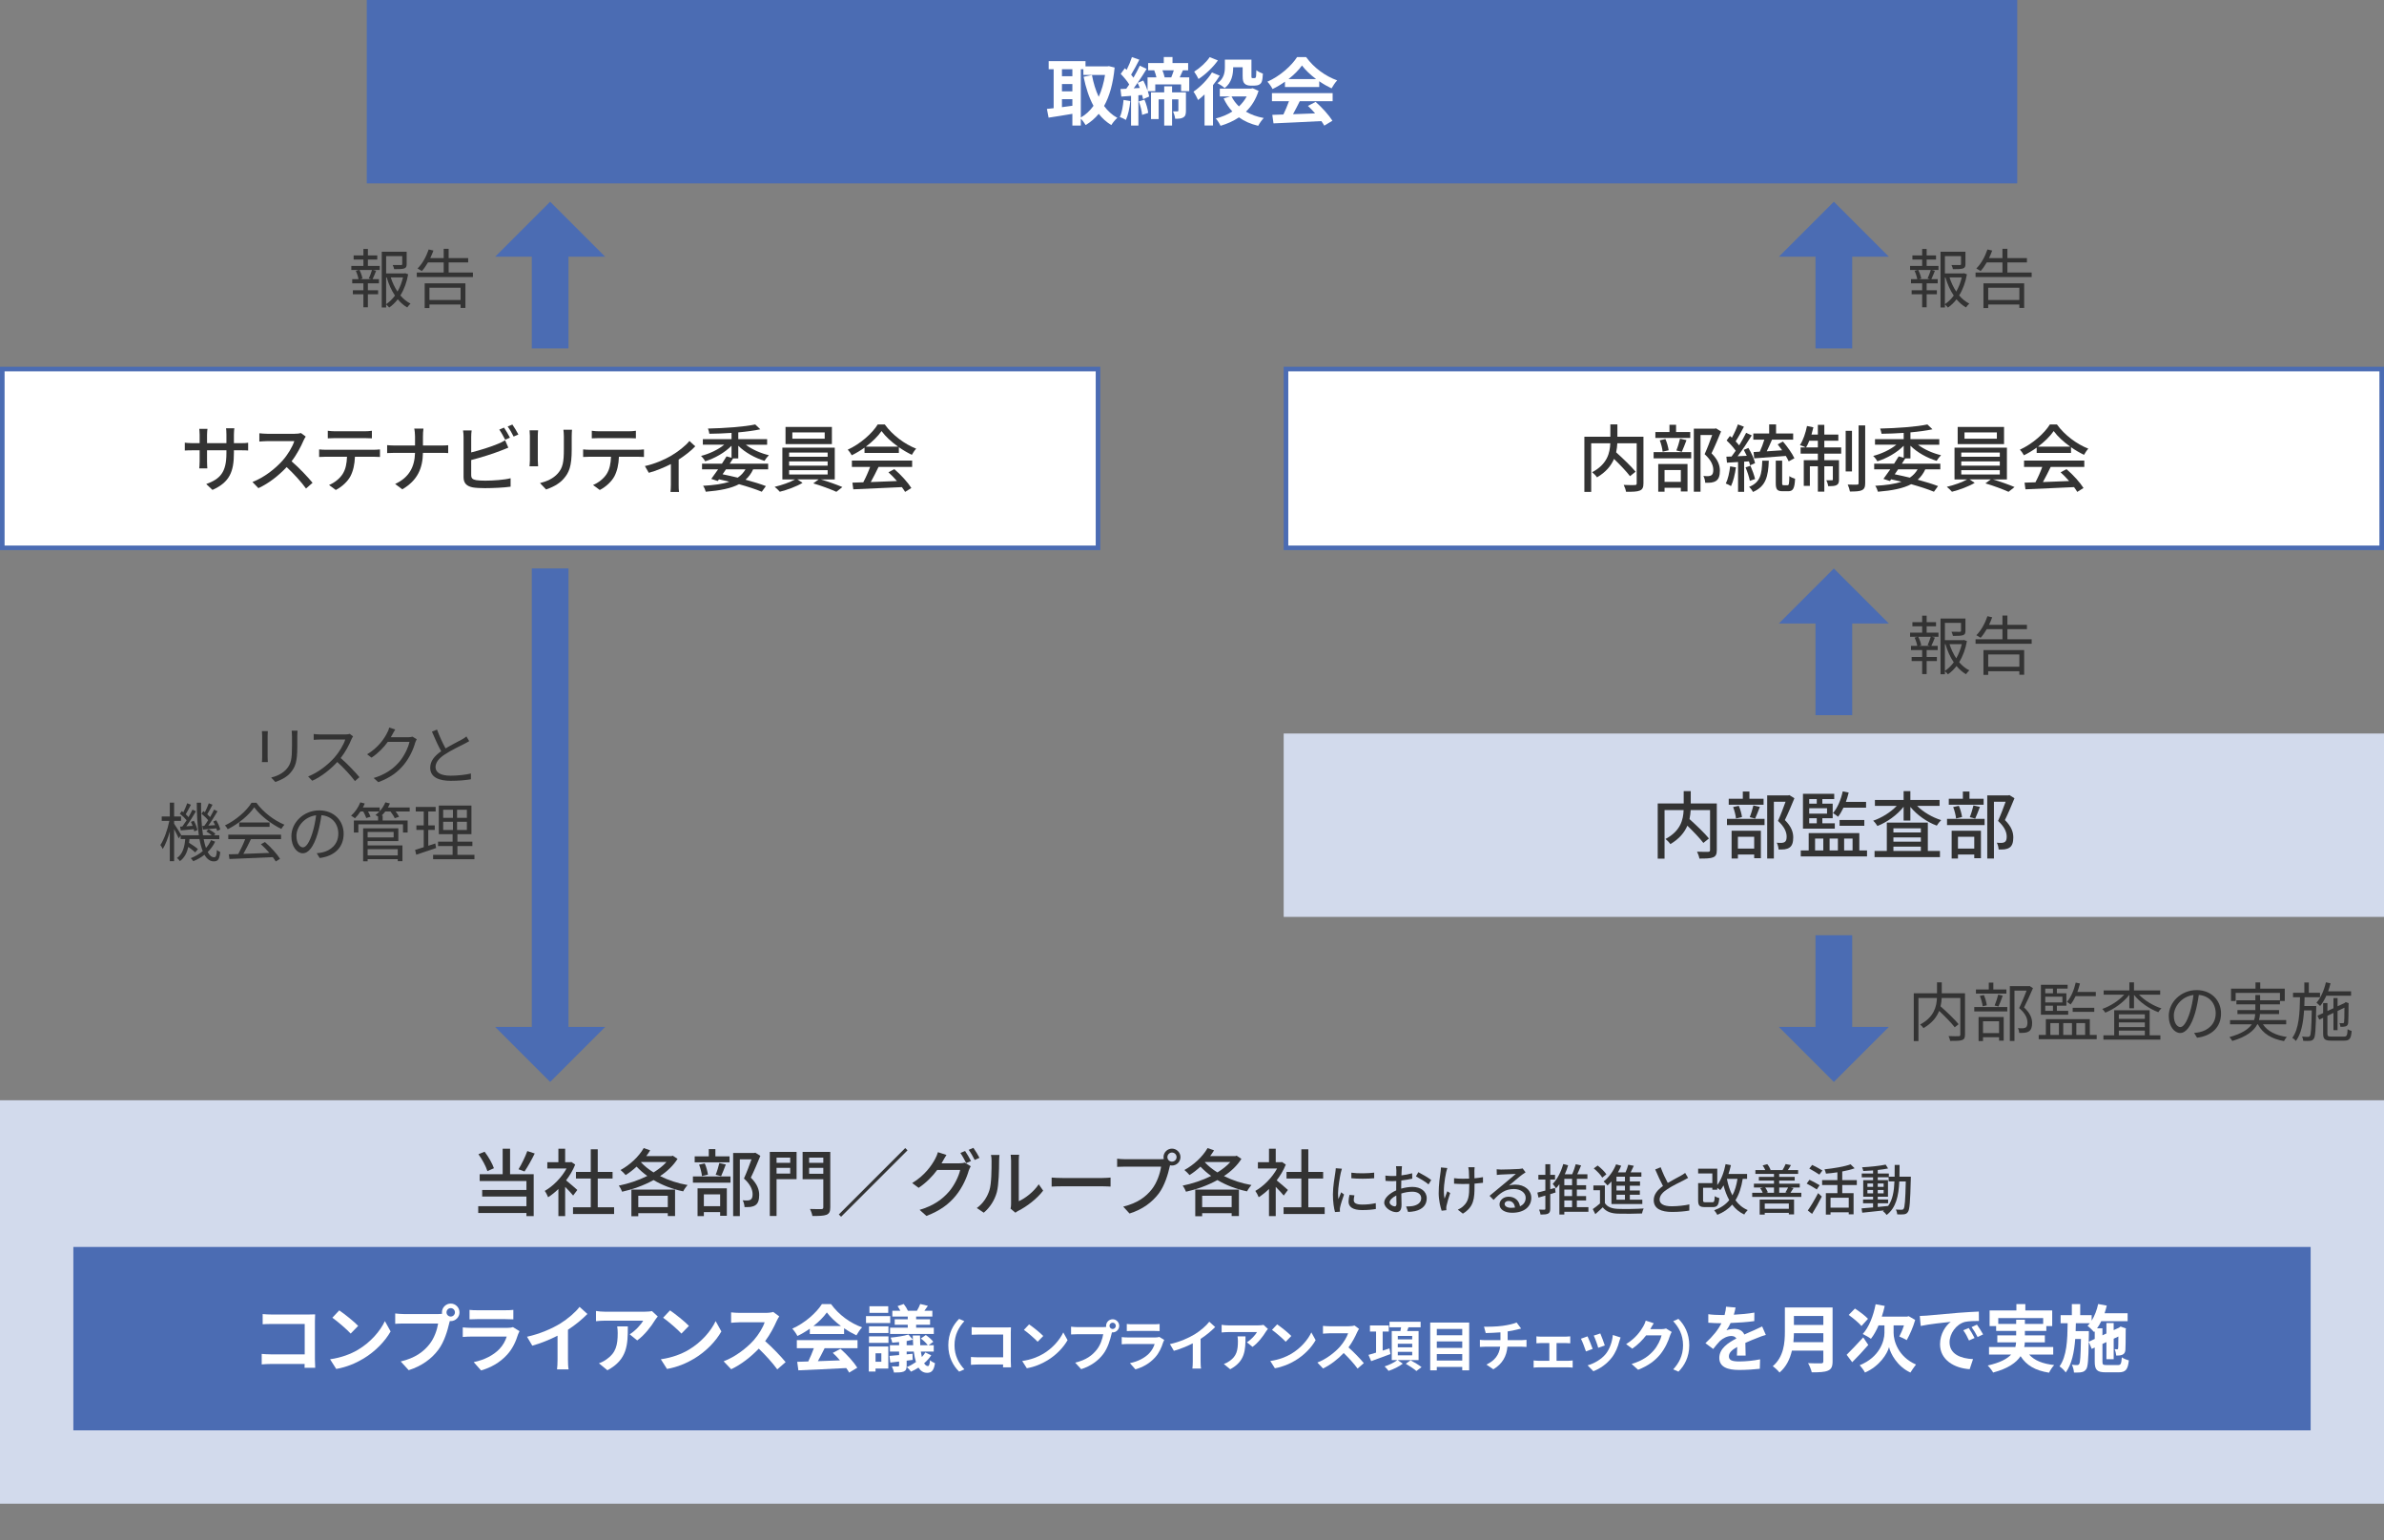 <svg viewBox="0 0 520 336" xmlns="http://www.w3.org/2000/svg"><rect x="0" y="0" width="520" height="336" fill="#808080" stroke="none"/><path d="m400 236 12-12h-8v-20h-8v20h-8z" fill="#4b6cb3"/><path d="m120 236 12-12h-8v-100h-8v100h-8z" fill="#4b6cb3"/><path d="m400 124-12 12h8v20h8v-20h8z" fill="#4b6cb3"/><path d="m400 44-12 12h8v20h8v-20h8z" fill="#4b6cb3"/><path d="m120 44-12 12h8v20h8v-20h8z" fill="#4b6cb3"/><path d="m80 0h360v40h-360z" fill="#4b6cb3"/><path d="m.5 80.5h239v39h-239z" fill="#fff"/><path d="m239 81v38h-238v-38zm1-1h-240v40h240z" fill="#4b6cb3"/><path d="m280.5 80.5h239v39h-239z" fill="#fff"/><path d="m519 81v38h-238v-38zm1-1h-240v40h240z" fill="#4b6cb3"/><path d="m280 160h240v40h-240z" fill="#d2daec"/><path d="m0 240h520v88h-520z" fill="#d2daec"/><path d="m16 272h488v40h-488z" fill="#4b6cb3"/><path d="m66.432 298.353c.016-.257.016-.528.016-.832h-7.299c-.624 0-1.537.048-2.065.096v-2.289c.561.048 1.281.096 2.001.096h7.379v-6.626h-7.187c-.672 0-1.537.031-1.985.063v-2.225c.592.063 1.424.096 1.985.096h8.051c.464 0 1.137-.016 1.409-.032-.016.368-.048 1.009-.048 1.473v8.292c0 .56.032 1.408.064 1.889h-2.321z" fill="#fff"/><path d="m78.126 294.398c2.721-1.616 4.818-4.065 5.826-6.227l1.249 2.257c-1.216 2.161-3.345 4.37-5.922 5.923-1.617.977-3.682 1.872-5.938 2.257l-1.344-2.112c2.497-.353 4.578-1.169 6.13-2.098zm0-5.186-1.633 1.681c-.832-.896-2.833-2.642-4.001-3.458l1.504-1.601c1.121.753 3.202 2.417 4.13 3.378z" fill="#fff"/><path d="m95.52 286.636c.224 0 .56-.016.912-.064-.016-.096-.032-.191-.032-.304 0-1.057.864-1.921 1.921-1.921 1.04 0 1.905.864 1.905 1.921 0 1.04-.865 1.904-1.905 1.904-.064 0-.144 0-.208-.016l-.128.48c-.368 1.568-1.056 4.05-2.401 5.826-1.44 1.921-3.569 3.505-6.435 4.417l-1.745-1.904c3.185-.752 4.978-2.129 6.274-3.762 1.057-1.328 1.665-3.137 1.889-4.514h-7.459c-.736 0-1.488.032-1.905.064v-2.257c.464.063 1.376.128 1.905.128h7.411zm3.713-.368c0-.513-.416-.929-.912-.929-.512 0-.929.416-.929.929 0 .496.417.912.929.912.496 0 .912-.416.912-.912z" fill="#fff"/><path d="m113.313 290.365c-.112.208-.24.496-.304.672-.48 1.553-1.168 3.105-2.369 4.435-1.617 1.792-3.666 2.881-5.714 3.457l-1.601-1.809c2.417-.496 4.337-1.553 5.554-2.802.864-.88 1.36-1.872 1.648-2.769h-7.731c-.384 0-1.185.016-1.857.08v-2.081c.672.064 1.361.096 1.857.096h7.923c.512 0 .944-.063 1.168-.16l1.424.881zm-10.9-4.642c.448.063 1.121.08 1.665.08h6.163c.496 0 1.281-.017 1.729-.08v2.064c-.432-.032-1.185-.048-1.761-.048h-6.131c-.512 0-1.2.016-1.665.048z" fill="#fff"/><path d="m123.887 296.607c0 .704.032 1.696.144 2.097h-2.529c.064-.384.112-1.393.112-2.097v-5.25c-1.648.832-3.649 1.665-5.506 2.177l-1.153-1.952c2.801-.608 5.49-1.793 7.283-2.897 1.617-1.009 3.281-2.433 4.178-3.617l1.712 1.553c-1.216 1.216-2.657 2.416-4.242 3.44v6.547z" fill="#fff"/><path d="m143.474 287.164c-.176.208-.48.592-.624.832-.752 1.249-2.273 3.266-3.858 4.386l-1.648-1.328c1.28-.784 2.529-2.193 2.945-2.978h-8.339c-.672 0-1.201.048-1.953.112v-2.226c.608.097 1.281.16 1.953.16h8.627c.448 0 1.329-.048 1.617-.144l1.28 1.185zm-6.531 2.161c0 3.969-.08 7.234-4.45 9.571l-1.856-1.521c.512-.176 1.088-.448 1.681-.88 2.033-1.409 2.417-3.105 2.417-5.73 0-.496-.032-.929-.112-1.44h2.321z" fill="#fff"/><path d="m150.271 294.398c2.721-1.616 4.818-4.065 5.826-6.227l1.249 2.257c-1.216 2.161-3.345 4.37-5.922 5.923-1.617.977-3.682 1.872-5.938 2.257l-1.344-2.112c2.497-.353 4.578-1.169 6.13-2.098zm0-5.186-1.633 1.681c-.832-.896-2.833-2.642-4.001-3.458l1.504-1.601c1.121.753 3.202 2.417 4.13 3.378z" fill="#fff"/><path d="m169.97 287.147c-.128.177-.417.673-.561.993-.544 1.248-1.44 2.961-2.513 4.401 1.584 1.377 3.521 3.426 4.466 4.578l-1.825 1.584c-1.04-1.44-2.529-3.073-4.033-4.529-1.697 1.793-3.826 3.457-6.019 4.497l-1.649-1.729c2.577-.976 5.058-2.913 6.563-4.594 1.056-1.2 2.033-2.785 2.385-3.921h-5.426c-.672 0-1.553.096-1.889.111v-2.272c.432.063 1.409.112 1.889.112h5.634c.705 0 1.345-.097 1.665-.208l1.313.976z" fill="#fff"/><path d="m176.638 289.821c-.849.607-1.777 1.152-2.705 1.601-.224-.465-.721-1.185-1.121-1.601 2.737-1.201 5.266-3.474 6.466-5.362h1.985c1.697 2.353 4.242 4.178 6.771 5.074-.48.496-.896 1.185-1.232 1.744-.88-.416-1.809-.944-2.689-1.553v1.265h-7.475zm-2.833 2.497h13.237v1.761h-7.171c-.464.944-.992 1.937-1.472 2.833 1.537-.048 3.185-.112 4.818-.177-.497-.576-1.041-1.152-1.569-1.632l1.681-.881c1.425 1.249 2.913 2.913 3.666 4.113l-1.777 1.072c-.16-.304-.384-.64-.64-.992-3.761.208-7.715.368-10.436.496l-.256-1.856 2.417-.08c.432-.896.88-1.952 1.217-2.896h-3.714v-1.761zm9.62-3.073c-1.232-.929-2.337-1.969-3.073-2.962-.688.977-1.713 2.018-2.929 2.962z" fill="#fff"/><path d="m194.175 288.589h-5.282v-1.505h5.282zm-.417 9.939h-2.785v.641h-1.473v-5.458h4.258zm-4.209-9.22h4.242v1.457h-4.242zm0 2.193h4.242v1.424h-4.242zm4.194-5.122h-4.098v-1.441h4.098zm-2.77 8.819v1.841h1.265v-1.841zm12.149.432c-.416.625-.944 1.217-1.552 1.745.24.4.528.608.832.608.24 0 .4-.416.448-1.28.32.288.752.512 1.088.656-.224 1.536-.72 2.097-1.712 2.097-.816 0-1.425-.417-1.889-1.137-.544.352-1.088.64-1.632.88-.192-.288-.608-.736-.913-.992.672-.271 1.361-.656 2.001-1.104-.208-.656-.368-1.424-.48-2.288h-1.552v.607l1.28-.128.032 1.345-1.312.16v1.072c0 .736-.144 1.072-.625 1.297-.512.208-1.2.224-2.145.224-.064-.4-.272-.96-.464-1.345.544.017 1.152.017 1.329.017.192-.017.256-.064.256-.24v-.832c-.688.096-1.344.16-1.921.224l-.176-1.456c.608-.049 1.312-.112 2.097-.177v-.768h-2.001v-1.377h2.001v-.688c-.512.064-1.008.096-1.489.128-.048-.32-.224-.8-.368-1.104 1.345-.128 2.945-.368 3.89-.672l.977 1.12c-.016-.304-.032-.608-.032-.912h1.585c0 .769.016 1.488.048 2.129h1.649c-.32-.464-.96-1.072-1.521-1.473l1.089-.752c.592.399 1.312 1.024 1.632 1.473l-1.041.752h1.137v1.377h-2.817c.064.447.144.832.224 1.184.288-.304.561-.64.769-.992l1.28.624zm-5.122-8.451h-3.361v-1.265h1.745c-.176-.336-.4-.704-.608-1.008l1.344-.465c.353.433.736 1.057.913 1.473h1.969c.272-.448.576-1.056.72-1.473l1.665.4c-.272.385-.528.753-.752 1.072h1.729v1.265h-3.538v.593h3.042v1.2h-3.042v.641h3.858v1.36h-9.54v-1.36h3.857v-.641h-2.849v-1.2h2.849v-.593zm1.185 6.259c-.032-.384-.048-.801-.064-1.217-.416.112-.88.208-1.36.305v.912z" fill="#fff"/><path d="m206.844 293.442c0-2.566 1.067-4.485 2.363-5.757l1.139.504c-1.199 1.296-2.147 2.95-2.147 5.253s.948 3.958 2.147 5.253l-1.139.504c-1.295-1.271-2.363-3.189-2.363-5.757z" fill="#fff"/><path d="m218.784 298.264c.012-.191.012-.396.012-.623h-5.469c-.468 0-1.151.036-1.547.071v-1.715c.42.036.959.072 1.499.072h5.529v-4.965h-5.385c-.504 0-1.151.023-1.487.048v-1.667c.444.048 1.067.071 1.487.071h6.033c.348 0 .852-.012 1.055-.023-.012.275-.036.755-.036 1.104v6.212c0 .42.024 1.056.048 1.415z" fill="#fff"/><path d="m227.558 295.302c2.039-1.211 3.61-3.046 4.365-4.665l.936 1.69c-.911 1.619-2.506 3.274-4.438 4.438-1.211.731-2.758 1.403-4.45 1.691l-1.007-1.583c1.871-.264 3.43-.876 4.594-1.571zm0-3.886-1.224 1.259c-.624-.671-2.123-1.979-2.998-2.59l1.127-1.2c.839.564 2.398 1.812 3.094 2.531z" fill="#fff"/><path d="m240.6 289.485c.168 0 .42-.013.684-.049-.012-.071-.024-.144-.024-.228 0-.791.647-1.439 1.439-1.439.78 0 1.427.648 1.427 1.439 0 .779-.647 1.428-1.427 1.428-.048 0-.108 0-.156-.013l-.096.36c-.275 1.175-.792 3.034-1.799 4.365-1.079 1.439-2.674 2.627-4.821 3.31l-1.307-1.427c2.387-.563 3.73-1.595 4.701-2.818.792-.995 1.248-2.351 1.416-3.382h-5.589c-.551 0-1.115.023-1.427.048v-1.691c.348.048 1.032.097 1.427.097h5.553zm2.782-.276c0-.384-.312-.695-.684-.695-.384 0-.695.312-.695.695 0 .372.312.684.695.684.372 0 .684-.312.684-.684z" fill="#fff"/><path d="m253.943 292.279c-.084.156-.18.372-.228.504-.36 1.163-.875 2.326-1.775 3.322-1.211 1.343-2.747 2.158-4.282 2.59l-1.2-1.354c1.811-.372 3.25-1.164 4.162-2.099.647-.66 1.02-1.403 1.235-2.075h-5.793c-.288 0-.888.012-1.391.06v-1.559c.503.048 1.019.071 1.391.071h5.937c.384 0 .708-.048.875-.119l1.068.659zm-8.168-3.478c.336.048.84.06 1.248.06h4.618c.372 0 .959-.012 1.295-.06v1.547c-.324-.024-.887-.036-1.319-.036h-4.593c-.384 0-.899.012-1.248.036v-1.547z" fill="#fff"/><path d="m261.876 296.957c0 .527.024 1.271.108 1.57h-1.896c.049-.287.084-1.043.084-1.57v-3.934c-1.235.623-2.734 1.247-4.125 1.631l-.863-1.464c2.099-.455 4.114-1.343 5.457-2.17 1.212-.756 2.459-1.823 3.131-2.711l1.283 1.163c-.911.912-1.991 1.812-3.179 2.579v4.905z" fill="#fff"/><path d="m276.563 289.881c-.133.155-.36.443-.468.623-.564.936-1.703 2.447-2.891 3.287l-1.235-.996c.959-.588 1.895-1.643 2.207-2.23h-6.249c-.504 0-.899.036-1.463.084v-1.667c.455.071.959.12 1.463.12h6.465c.336 0 .995-.036 1.211-.108l.96.888zm-4.894 1.619c0 2.975-.061 5.421-3.334 7.172l-1.392-1.14c.384-.132.815-.336 1.26-.659 1.522-1.056 1.811-2.327 1.811-4.294 0-.372-.024-.695-.084-1.079z" fill="#fff"/><path d="m281.666 295.302c2.039-1.211 3.61-3.046 4.366-4.665l.936 1.69c-.912 1.619-2.507 3.274-4.438 4.438-1.212.731-2.759 1.403-4.45 1.691l-1.007-1.583c1.871-.264 3.43-.876 4.593-1.571zm0-3.886-1.223 1.259c-.624-.671-2.123-1.979-2.999-2.59l1.128-1.2c.839.564 2.398 1.812 3.094 2.531z" fill="#fff"/><path d="m296.436 289.869c-.097.132-.312.503-.42.743-.408.936-1.08 2.219-1.883 3.298 1.187 1.032 2.638 2.567 3.346 3.431l-1.367 1.187c-.779-1.079-1.895-2.302-3.022-3.394-1.271 1.344-2.866 2.591-4.51 3.37l-1.235-1.295c1.932-.731 3.79-2.184 4.918-3.442.791-.899 1.522-2.087 1.787-2.938h-4.066c-.504 0-1.163.072-1.415.084v-1.703c.324.048 1.056.084 1.415.084h4.222c.528 0 1.008-.072 1.247-.156l.984.732z" fill="#fff"/><path d="m303.291 295.361c-1.451.552-3.01 1.116-4.209 1.548l-.588-1.367c.456-.133 1.031-.3 1.655-.492v-4.605h-1.332v-1.319h4.103v1.319h-1.332v4.162l1.476-.48.228 1.235zm1.584 1.319 1.103.78c-.791.611-2.051 1.234-3.105 1.57-.192-.275-.576-.707-.864-.972.972-.299 2.159-.887 2.771-1.379h-1.211v-6.332h1.883c.06-.276.108-.563.156-.828h-2.531v-1.199h6.789v1.199h-2.651c-.096.288-.203.564-.3.828h2.507v6.332h-4.545zm.012-4.521h3.142v-.755h-3.142zm0 1.728h3.142v-.768h-3.142zm0 1.751h3.142v-.768h-3.142zm2.794 1.079c.756.408 1.835 1.044 2.387 1.499l-1.127.84c-.492-.444-1.535-1.127-2.314-1.583l1.055-.756z" fill="#fff"/><path d="m320.46 288.489v10.422h-1.512v-.743h-5.553v.743h-1.439v-10.422zm-7.064 1.392v1.379h5.553v-1.379zm0 2.723v1.415h5.553v-1.415zm5.553 4.174v-1.416h-5.553v1.416z" fill="#fff"/><path d="m331.872 292.327c.252 0 .827-.048 1.091-.071v1.547c-.323-.024-.731-.048-1.055-.048h-3.106c-.18 2.015-1.044 3.718-3.07 4.929l-1.523-1.031c1.823-.84 2.782-2.123 3.011-3.897h-3.299c-.371 0-.815.023-1.127.048v-1.547c.324.035.731.071 1.104.071h3.382v-1.703c-1.151.097-2.41.132-3.214.156l-.372-1.392c.911.024 2.771 0 4.09-.191 1.199-.168 2.423-.444 3.022-.72l.983 1.319c-.408.096-.72.18-.924.228-.588.156-1.295.288-2.015.396v1.907h3.022z" fill="#fff"/><path d="m342.12 296.825c.336 0 .672-.048.912-.072v1.571c-.252-.049-.696-.061-.912-.061h-6.62c-.288 0-.659.012-.983.061v-1.571c.312.036.684.072.983.072h2.446v-3.862h-1.87c-.252 0-.684.024-.948.048v-1.511c.265.048.684.06.948.06h5.492c.288 0 .648-.023.936-.06v1.511c-.3-.023-.671-.048-.936-.048h-2.051v3.862z" fill="#fff"/><path d="m347.391 294.234-1.463.552c-.204-.647-.804-2.243-1.092-2.771l1.439-.516c.3.611.875 2.062 1.115 2.734zm6.093-2.495c-.145.384-.216.636-.288.876-.312 1.211-.815 2.459-1.631 3.514-1.115 1.439-2.615 2.447-4.018 2.975l-1.26-1.283c1.319-.348 2.986-1.26 3.981-2.507.816-1.02 1.392-2.614 1.523-4.113l1.691.539zm-3.442 1.751-1.439.504c-.144-.587-.671-2.039-.971-2.662l1.427-.468c.228.516.815 2.075.983 2.626z" fill="#fff"/><path d="m364.632 290.54c-.132.229-.3.564-.396.864-.324 1.067-1.008 2.662-2.087 4.005-1.14 1.392-2.591 2.483-4.846 3.383l-1.415-1.271c2.458-.731 3.79-1.775 4.833-2.962.815-.936 1.512-2.375 1.703-3.274h-3.37c-.804 1.043-1.847 2.099-3.022 2.902l-1.343-.996c2.099-1.283 3.142-2.83 3.741-3.861.181-.3.433-.852.54-1.26l1.751.576c-.288.42-.588.959-.731 1.224l-.036.06h2.411c.371 0 .768-.06 1.043-.144l1.224.755z" fill="#fff"/><path d="m368.464 293.442c0 2.567-1.067 4.486-2.363 5.757l-1.139-.504c1.199-1.295 2.146-2.95 2.146-5.253s-.947-3.957-2.146-5.253l1.139-.504c1.296 1.271 2.363 3.19 2.363 5.757z" fill="#fff"/><path d="m378.857 295.695c.032-.464.048-1.2.063-1.889-1.168.641-1.809 1.265-1.809 2.049 0 .88.753 1.12 2.306 1.12 1.344 0 3.104-.176 4.497-.464l-.063 2.064c-1.057.128-2.993.256-4.482.256-2.48 0-4.354-.592-4.354-2.641 0-2.017 1.921-3.297 3.729-4.226-.256-.4-.672-.544-1.104-.544-.896 0-1.873.512-2.48 1.088-.48.48-.929 1.057-1.473 1.745l-1.697-1.265c1.665-1.537 2.785-2.945 3.489-4.354h-.191c-.641 0-1.809-.032-2.673-.112v-1.856c.8.128 1.984.176 2.784.176h.769c.192-.721.305-1.36.32-1.809l2.081.176c-.08.385-.192.929-.385 1.568 1.489-.08 3.09-.208 4.482-.464l-.017 1.856c-1.521.225-3.473.353-5.17.417-.256.56-.576 1.136-.912 1.601.416-.208 1.265-.32 1.793-.32.96 0 1.761.416 2.112 1.232.816-.384 1.489-.656 2.146-.944.608-.272 1.168-.544 1.744-.816l.801 1.841c-.513.128-1.345.448-1.889.672-.704.272-1.601.624-2.577 1.072.016.881.048 2.049.063 2.77h-1.904z" fill="#fff"/><path d="m399.724 296.96c0 1.152-.272 1.696-1.009 2.017-.769.336-1.889.368-3.537.368-.112-.561-.496-1.473-.801-2.001 1.121.064 2.465.048 2.817.048.384 0 .513-.128.513-.464v-2.321h-6.852c-.416 1.793-1.216 3.538-2.705 4.786-.288-.4-1.056-1.104-1.473-1.377 2.417-2.064 2.642-5.121 2.642-7.555v-5.266h10.404v11.765zm-2.017-4.193v-1.953h-6.419c-.017.608-.048 1.28-.112 1.953zm-6.419-5.715v1.953h6.419v-1.953z" fill="#fff"/><path d="m407.512 293.374c-1.12 1.297-2.417 2.689-3.505 3.762l-1.217-1.616c.881-.864 2.305-2.337 3.617-3.794l1.104 1.648zm-1.488-4.129c-.561-.688-1.809-1.713-2.785-2.417l1.36-1.393c.944.607 2.241 1.568 2.85 2.24l-1.425 1.569zm7.011 1.488c0 1.713.961 5.202 4.882 6.915-.368.464-.912 1.248-1.216 1.744-2.865-1.312-4.354-4.13-4.658-5.554-.384 1.424-2.017 4.146-5.25 5.554-.225-.448-.816-1.248-1.152-1.601 4.321-1.729 5.394-5.266 5.394-7.043v-1.648h-1.28c-.48 1.137-1.057 2.145-1.665 2.93-.384-.305-1.312-.816-1.792-1.041 1.36-1.473 2.32-3.938 2.816-6.498l1.985.368c-.176.8-.385 1.584-.641 2.337h5.507l.368-.097 1.408.816c-.448 1.601-1.2 3.249-1.841 4.402-.384-.225-1.168-.608-1.616-.785.319-.607.72-1.521 1.008-2.433h-2.257v1.633z" fill="#fff"/><path d="m420.294 286.972c1.329-.112 3.954-.352 6.852-.608 1.632-.128 3.361-.224 4.481-.271l.016 2.049c-.848 0-2.209.016-3.057.208-1.921.512-3.346 2.561-3.346 4.434 0 2.609 2.433 3.554 5.122 3.682l-.736 2.192c-3.329-.208-6.467-2.001-6.467-5.442 0-2.288 1.265-4.081 2.337-4.882-1.376.145-4.705.496-6.546.896l-.208-2.177c.64-.016 1.248-.048 1.552-.08zm10.404 4.882-1.216.545c-.4-.881-.736-1.505-1.249-2.226l1.185-.496c.384.576.977 1.537 1.28 2.177zm1.857-.784-1.201.576c-.432-.864-.8-1.456-1.312-2.161l1.169-.544c.4.561 1.008 1.505 1.345 2.129z" fill="#fff"/><path d="m442.602 295.472c1.137 1.28 2.93 2.017 5.458 2.288-.384.4-.88 1.152-1.12 1.665-3.041-.48-4.946-1.616-6.211-3.602-.944 1.425-2.721 2.688-5.986 3.569-.224-.416-.768-1.137-1.185-1.536 2.689-.608 4.226-1.44 5.106-2.385h-4.818v-1.649h5.747c.08-.336.128-.672.16-1.008h-4.098v-1.537h4.113v-.96h-4.37v-1.057h-1.424v-3.409h5.842v-1.393h1.953v1.393h5.858v3.409h-1.281v1.057h-4.674v.96h4.354v1.537h-4.37c-.016.336-.048.672-.128 1.008h6.322v1.649h-5.25zm-2.833-6.691v-.912h1.904v.912h3.986v-1.265h-9.796v1.265h3.905z" fill="#fff"/><path d="m461.963 297.76c.624 0 .752-.271.849-1.681.384.272 1.072.545 1.536.656-.208 2.001-.688 2.609-2.24 2.609h-2.802c-1.889 0-2.4-.513-2.4-2.337v-3.073l-.656.304-.656-1.552c-.064 3.921-.177 5.458-.545 5.97-.288.416-.592.576-1.024.656-.399.096-1.008.08-1.648.08-.032-.528-.208-1.232-.464-1.696.496.063.944.063 1.152.063s.336-.048.464-.256c.208-.32.305-1.664.368-5.426h-1.248c-.225 2.881-.736 5.474-2.065 7.299-.304-.448-.896-1.024-1.36-1.329 1.585-2.192 1.729-5.714 1.777-9.411h-1.537v-1.761h2.449v-2.417h1.824v2.417h2.497v1.2c.656-1.04 1.137-2.321 1.425-3.634l1.873.353c-.128.561-.305 1.12-.48 1.665h5.026v1.729h-5.747c-.271.56-.576 1.088-.912 1.553h1.169v1.536l.864-.4v-2.288h1.584v1.552l1.153-.527.063-.049.288-.208 1.185.416-.063.257c-.017 2.272-.017 3.905-.064 4.386-.032.576-.256.928-.688 1.104-.384.16-.896.176-1.312.176-.048-.433-.176-1.04-.352-1.393.191.016.416.016.544.016s.208-.031.224-.239c.032-.145.032-1.024.048-2.546l-1.024.48v4.466h-1.584v-3.729l-.864.4v3.857c0 .656.111.752.912.752h2.465zm-5.058-5.698v-1.664l-.145.16c-.304-.353-1.008-1.057-1.425-1.345.177-.177.353-.368.513-.576h-3.058c-.016.576-.032 1.152-.048 1.713h2.881v.72l-.031 1.601 1.312-.608z" fill="#fff"/><path d="m243.126 14.731c-.336 3.489-1.104 6.243-2.305 8.388.784 1.072 1.745 1.969 2.897 2.593-.432.353-1.024 1.072-1.312 1.568-1.088-.656-1.985-1.472-2.753-2.448-.816.992-1.761 1.792-2.849 2.448-.24-.416-.672-1.008-1.057-1.392v1.504h-1.841v-2.561c-1.841.32-3.713.607-5.186.832l-.368-1.904c.432-.049.928-.097 1.473-.16v-8.499h-1.088v-1.761h8.035v1.137h4.786l.32-.048 1.249.304zm-11.493.368v1.521h2.273v-1.521zm0 4.834h2.273v-1.601h-2.273zm0 3.441c.736-.096 1.505-.208 2.273-.305v-1.439h-2.273zm4.114 2.257c1.057-.593 1.985-1.456 2.769-2.545-.976-1.776-1.665-3.922-2.161-6.339l1.825-.368c.32 1.713.8 3.329 1.473 4.738.624-1.376 1.104-2.978 1.376-4.771h-4.722v-1.248h-.56v10.532z" fill="#fff"/><path d="m246.545 22.047c-.144 1.52-.496 3.089-.96 4.113-.304-.192-.96-.512-1.329-.641.464-.944.688-2.369.816-3.713l1.473.24zm12.854-5.17v3.009h-1.777v-1.473h-5.634v1.473h-1.633c.144.433.24.832.304 1.169l-1.329.576c-.048-.273-.112-.576-.208-.913l-.816.063v6.611h-1.601v-6.482l-2.113.16-.192-1.648c.384-.017.8-.049 1.264-.064.208-.288.432-.608.64-.929-.416-.735-1.2-1.632-1.856-2.321l.912-1.232c.128.112.256.24.384.369.448-.881.896-1.969 1.152-2.785l1.617.56c-.576 1.104-1.232 2.369-1.792 3.266.192.224.368.448.512.656.528-.896 1.008-1.825 1.376-2.609l1.504.688c-.592.977-1.28 2.049-1.984 3.057l1.248-.512c.353.672.688 1.457.929 2.193v-2.881h1.937c-.112-.497-.288-1.073-.48-1.521l.064-.016h-1.393v-1.585h3.409v-1.312h1.905v1.312h3.41v1.585h-1.137c-.256.561-.496 1.088-.704 1.537h2.081zm-10.789 2.305c-.144-.385-.304-.769-.48-1.105-.288.417-.561.816-.849 1.186l1.329-.08zm1.024 2.561c.4.912.72 2.081.816 2.881l-1.329.433c-.064-.8-.368-2.001-.736-2.945l1.249-.368zm9.043 2.4c0 .721-.096 1.186-.56 1.457-.448.289-1.008.305-1.792.305-.032-.48-.272-1.169-.464-1.617.4.016.833.016.977 0 .144 0 .192-.048.192-.176v-2.434h-1.376v5.715h-1.713v-5.715h-1.216v4.29h-1.665v-5.826h2.881v-1.312h1.713v1.312h3.025v4.001zm-5.122-8.803c.208.512.384 1.088.48 1.537h1.44c.192-.465.4-1.041.561-1.537z" fill="#fff"/><path d="m266.051 16.508c-.416.688-.929 1.393-1.473 2.065v8.804h-1.841v-6.787c-.48.465-.944.881-1.409 1.232-.176-.416-.688-1.408-1.008-1.824 1.473-1.009 3.073-2.609 4.033-4.194l1.697.704zm-.4-3.329c-1.057 1.489-2.705 3.073-4.226 4.05-.208-.416-.641-1.201-.944-1.601 1.265-.784 2.688-2.097 3.377-3.169zm8.867 6.643c-.592 1.873-1.536 3.361-2.753 4.53 1.089.641 2.401 1.12 3.89 1.393-.433.416-.944 1.185-1.217 1.696-1.648-.384-3.041-1.008-4.193-1.841-1.2.801-2.561 1.409-4.018 1.841-.225-.496-.688-1.217-1.04-1.601 1.312-.32 2.528-.832 3.617-1.521-.769-.816-1.393-1.761-1.905-2.849l1.425-.433h-2.257v-1.713h6.818l.353-.08 1.28.576zm-5.538-5.122c0 1.473-.288 3.33-1.856 4.514-.32-.32-1.152-.863-1.568-1.072 1.44-1.008 1.616-2.4 1.616-3.489v-1.648h5.794v3.474c0 .287 0 .432.049.496.048.048.128.063.224.063h.336c.08 0 .192-.016.24-.048.064-.031.128-.128.16-.352.032-.225.048-.736.064-1.329.336.288.976.593 1.424.753-.031.672-.111 1.408-.24 1.729-.111.32-.304.527-.607.688-.24.129-.656.192-.961.192h-.96c-.433 0-.912-.128-1.201-.416-.304-.304-.447-.656-.447-1.713v-1.872h-2.065v.031zm-.352 6.339c.399.816.944 1.536 1.616 2.177.672-.641 1.248-1.36 1.681-2.177z" fill="#fff"/><path d="m280.273 17.82c-.848.608-1.776 1.152-2.705 1.602-.224-.465-.72-1.186-1.12-1.602 2.737-1.2 5.266-3.473 6.467-5.361h1.984c1.697 2.353 4.242 4.178 6.771 5.074-.479.496-.896 1.184-1.232 1.744-.88-.416-1.809-.944-2.688-1.553v1.265h-7.476v-1.169zm-2.833 2.498h13.237v1.76h-7.171c-.464.945-.992 1.938-1.473 2.834 1.537-.049 3.186-.113 4.818-.177-.496-.576-1.041-1.152-1.568-1.632l1.681-.881c1.424 1.248 2.913 2.913 3.665 4.113l-1.776 1.072c-.16-.304-.385-.64-.641-.992-3.762.208-7.715.368-10.437.496l-.256-1.856 2.417-.08c.433-.896.881-1.952 1.217-2.897h-3.714v-1.76zm9.62-3.074c-1.232-.928-2.337-1.969-3.073-2.961-.688.977-1.713 2.018-2.93 2.961z" fill="#fff"/><g fill="#333"><path d="m52.525 96.669c.769 0 1.281-.032 1.601-.097v1.697c-.256-.032-.832-.049-1.584-.049h-1.521v.545c0 4.129-.928 6.418-4.674 8.099l-1.361-1.28c2.993-1.104 4.402-2.48 4.402-6.723v-.641h-4.226v2.401c0 .656.048 1.328.064 1.553h-1.761c.016-.225.08-.896.08-1.553v-2.401h-1.569c-.752 0-1.408.032-1.665.049v-1.713c.208.032.929.112 1.665.112h1.569v-1.841c0-.561-.064-1.073-.08-1.281h1.793c-.032.208-.096.688-.096 1.281v1.841h4.226v-1.857c0-.64-.048-1.168-.08-1.393h1.809c-.032.24-.096.753-.096 1.393v1.857h1.504z"/><path d="m66.686 95.228c-.112.16-.352.561-.464.833-.56 1.312-1.504 3.121-2.625 4.562 1.648 1.408 3.585 3.474 4.578 4.689l-1.424 1.249c-1.041-1.44-2.641-3.201-4.226-4.674-1.713 1.824-3.858 3.537-6.163 4.594l-1.296-1.345c2.593-.992 4.994-2.913 6.579-4.689 1.088-1.217 2.161-2.978 2.545-4.226h-5.875c-.624 0-1.489.08-1.745.096v-1.809c.32.048 1.249.112 1.745.112h5.938c.592 0 1.121-.064 1.393-.16l1.041.768z"/><path d="m81.534 98.109c.336 0 .944-.032 1.345-.08v1.648c-.368-.032-.929-.048-1.345-.048h-4.114c-.064 1.696-.384 3.105-.992 4.273-.576 1.072-1.793 2.272-3.186 2.977l-1.472-1.088c1.184-.48 2.321-1.393 2.961-2.385.688-1.072.896-2.337.96-3.777h-4.626c-.48 0-1.008.016-1.457.048v-1.648c.448.048.96.08 1.457.08h10.468zm-8.467-2.545c-.528 0-1.121.016-1.569.048v-1.649c.48.064 1.041.112 1.569.112h6.451c.496 0 1.088-.032 1.601-.112v1.649c-.512-.032-1.104-.048-1.601-.048z"/><path d="m96.222 97.181c.624 0 1.249-.032 1.537-.064v1.713c-.288-.032-.993-.048-1.553-.048h-3.954c-.064 3.377-1.168 5.986-4.498 7.955l-1.568-1.168c3.089-1.425 4.258-3.777 4.338-6.787h-4.434c-.64 0-1.249.016-1.648.048v-1.729c.384.032 1.008.08 1.617.08h4.466v-1.969c0-.513-.064-1.312-.176-1.729h2.017c-.08.416-.112 1.248-.112 1.729v1.969h3.97z"/><path d="m102.779 103.615c0 .769.336.96 1.088 1.12.48.08 1.232.112 2 .112 1.681 0 4.194-.176 5.506-.528v1.841c-1.44.208-3.841.32-5.602.32-.993 0-1.953-.048-2.625-.16-1.297-.24-2.033-.88-2.033-2.225v-8.771c0-.368-.032-1.024-.112-1.44h1.873c-.064.416-.096.992-.096 1.44v3.361c1.889-.465 4.29-1.217 5.842-1.873.528-.208 1.024-.448 1.553-.784l.704 1.616c-.528.208-1.168.496-1.681.673-1.713.688-4.402 1.504-6.418 2.032v3.266zm7.411-7.699c-.336-.64-.848-1.601-1.28-2.209l1.024-.432c.4.576.977 1.568 1.296 2.192l-1.041.448zm1.569-3.313c.416.593 1.024 1.601 1.312 2.177l-1.041.448c-.336-.688-.848-1.601-1.296-2.192l1.024-.433z"/><path d="m117.371 93.867c-.032.336-.064.736-.064 1.185v5.362c0 .416.032.977.064 1.297h-1.873c.016-.272.08-.833.08-1.297v-5.362c0-.288-.032-.849-.064-1.185zm7.395-.128c-.032.416-.064.896-.064 1.473v2.849c0 3.666-.576 5.026-1.761 6.371-1.04 1.217-2.657 1.937-3.825 2.337l-1.329-1.393c1.521-.384 2.897-.992 3.874-2.097 1.12-1.265 1.328-2.513 1.328-5.314v-2.753c0-.576-.048-1.057-.096-1.473z"/><path d="m139.118 98.109c.336 0 .944-.032 1.344-.08v1.648c-.368-.032-.928-.048-1.344-.048h-4.114c-.063 1.696-.384 3.105-.992 4.273-.576 1.072-1.793 2.272-3.186 2.977l-1.473-1.088c1.185-.48 2.321-1.393 2.962-2.385.688-1.072.896-2.337.96-3.777h-4.626c-.48 0-1.009.016-1.456.048v-1.648c.447.048.96.08 1.456.08zm-8.468-2.545c-.528 0-1.12.016-1.568.048v-1.649c.479.064 1.04.112 1.568.112h6.45c.496 0 1.089-.032 1.601-.112v1.649c-.512-.032-1.104-.048-1.601-.048z"/><path d="m151.646 97.356c-.752.833-2.177 1.969-3.617 2.897v5.522c0 .512.016 1.264.08 1.536h-1.856c.031-.272.08-1.024.08-1.536v-4.546c-1.377.704-3.25 1.488-4.818 1.904l-.849-1.473c2.049-.432 4.29-1.408 5.603-2.177 1.601-.928 3.313-2.272 4.113-3.297l1.265 1.168z"/><path d="m159.899 99.998c-.225.368-.48.752-.736 1.152h8.387v1.232h-3.281c-.399.896-.96 1.648-1.648 2.257 1.713.464 3.266.944 4.434 1.393l-.896 1.232c-1.297-.544-3.025-1.104-4.963-1.648-1.761.928-4.146 1.393-7.251 1.648-.111-.416-.336-.961-.592-1.297 2.353-.128 4.242-.384 5.73-.896-.736-.177-1.488-.353-2.257-.513l-.272.368-1.408-.464c.432-.576.96-1.312 1.488-2.081h-3.505v-1.232h4.337c.368-.561.721-1.104 1.009-1.601l1.089.304v-2.625c-1.473 1.505-3.666 2.753-5.747 3.394-.191-.368-.608-.896-.912-1.169 1.825-.464 3.729-1.36 5.059-2.448h-4.658v-1.217h6.259v-1.36c-1.633.112-3.298.176-4.834.192-.032-.305-.192-.849-.305-1.137 3.617-.08 7.955-.385 10.309-.896l1.104 1.057c-1.345.288-3.025.512-4.803.672v1.473h6.291v1.217h-4.658c1.345 1.024 3.25 1.872 5.042 2.289-.319.304-.736.848-.96 1.232-2.064-.625-4.242-1.825-5.715-3.298v2.77h-1.136zm-1.553 2.385c-.24.368-.48.721-.736 1.072 1.104.225 2.225.48 3.297.736.705-.48 1.265-1.072 1.697-1.809h-4.258z"/><path d="m179.021 104.575c1.601.465 3.521 1.153 4.722 1.665l-1.312 1.04c-1.2-.544-3.361-1.36-5.042-1.84l1.169-.865h-4.626l1.12.753c-1.28.768-3.329 1.536-4.962 1.937-.272-.305-.752-.801-1.12-1.072 1.521-.353 3.393-1.009 4.449-1.617h-2.769v-6.931h11.429v6.931h-3.058zm2.433-7.698h-10.116v-3.746h10.116zm-9.331 2.753h8.403v-.912h-8.403zm0 1.937h8.403v-.929h-8.403zm0 1.937h8.403v-.944h-8.403zm7.763-9.188h-7.059v1.377h7.059z"/><path d="m188.57 97.645c-.881.625-1.825 1.201-2.785 1.665-.16-.336-.561-.896-.881-1.217 2.737-1.248 5.347-3.553 6.547-5.506h1.536c1.697 2.353 4.354 4.306 6.852 5.282-.353.368-.688.896-.945 1.345-.928-.448-1.904-1.009-2.833-1.665v1.248h-7.49v-1.152zm-2.754 2.817h13.142v1.393h-7.331c-.528 1.072-1.12 2.273-1.696 3.298 1.776-.064 3.762-.145 5.714-.225-.592-.672-1.232-1.345-1.856-1.904l1.28-.688c1.457 1.232 2.978 2.929 3.714 4.113l-1.36.849c-.177-.305-.417-.656-.705-1.041-3.81.192-7.875.368-10.596.48l-.192-1.456 2.369-.08c.528-.993 1.104-2.273 1.488-3.346h-3.97v-1.393zm10.068-3.041c-1.44-1.024-2.753-2.225-3.602-3.394-.769 1.12-1.984 2.321-3.409 3.394z"/><path d="m358.47 105.44c0 .88-.208 1.328-.8 1.568-.592.256-1.584.271-2.993.271-.064-.416-.304-1.104-.512-1.504 1.041.048 2.129.048 2.433.032.304-.017.4-.097.4-.385v-8.724h-4.226c-.032.625-.112 1.281-.256 1.969 1.473 1.329 3.313 3.09 4.242 4.226l-1.217.977c-.736-.977-2.161-2.48-3.489-3.762-.625 1.457-1.745 2.865-3.713 4.019-.192-.32-.705-.849-1.057-1.121 3.33-1.761 3.874-4.258 3.954-6.307h-4.162v10.597h-1.489v-12.037h5.667v-2.688h1.537v2.688h5.682v10.181z"/><path d="m360.688 98.621h8.195v1.36h-8.195zm7.987-3.089h-7.603v-1.297h3.073v-1.585h1.441v1.585h3.089zm-6.979 5.682h6.387v5.986h-1.457v-.8h-3.553v.864h-1.376v-6.051zm.96-2.688c-.064-.673-.32-1.713-.625-2.481l1.232-.271c.353.752.608 1.792.705 2.448l-1.312.305zm.416 4.001v2.577h3.553v-2.577zm2.577-4.273c.288-.688.624-1.809.8-2.561l1.409.319c-.353.896-.705 1.89-1.024 2.546l-1.185-.305zm9.748-4.13c-.625 1.521-1.393 3.361-2.081 4.754 1.473 1.457 1.825 2.705 1.825 3.794 0 1.072-.24 1.825-.816 2.209-.304.208-.656.32-1.072.384-.368.048-.864.032-1.312.032-.016-.432-.16-1.057-.4-1.473.417.032.8.048 1.088.032.256-.016.464-.064.641-.176.32-.192.432-.608.432-1.185 0-.929-.417-2.097-1.889-3.426.576-1.248 1.2-2.929 1.648-4.178h-2.545v12.373h-1.457v-13.766h4.594l.24-.063 1.104.688z"/><path d="m378.641 101.95c-.208 1.505-.576 3.058-1.072 4.082-.24-.176-.833-.448-1.137-.561.48-.96.784-2.368.944-3.745zm1.792-1.248v6.578h-1.328v-6.498c-.88.048-1.697.096-2.417.144l-.128-1.312 1.121-.031c.288-.385.608-.816.913-1.265-.497-.721-1.281-1.585-1.985-2.241l.72-.977c.144.112.288.24.432.368.496-.88 1.024-2.032 1.312-2.896l1.312.512c-.56 1.072-1.232 2.305-1.809 3.186.288.304.56.608.768.88.576-.944 1.121-1.921 1.521-2.737l1.232.561c-.896 1.457-2.049 3.201-3.089 4.546.64-.016 1.312-.048 2.001-.096-.208-.448-.433-.896-.657-1.297l1.009-.416c.64 1.04 1.264 2.417 1.457 3.313l-1.088.479c-.048-.256-.144-.544-.256-.864l-1.041.064zm1.249 4.178c-.16-.784-.544-2.001-.944-2.93l1.073-.352c.4.912.832 2.112 1.008 2.897l-1.137.384zm4.13-4.386c-.128 3.425-.625 5.602-3.458 6.818-.16-.336-.544-.864-.848-1.104 2.481-.992 2.785-2.785 2.881-5.714zm-1.969-1.969c.368-.769.736-1.761.992-2.625h-2.401v-1.345h3.458v-1.984h1.504v1.984h3.729v1.345h-4.61c-.368.832-.768 1.761-1.152 2.545 1.057-.064 2.209-.145 3.361-.225-.32-.448-.656-.896-.977-1.296l1.153-.608c.96 1.12 2.033 2.625 2.497 3.649l-1.249.672c-.144-.336-.353-.752-.625-1.185l-6.899.528-.128-1.376 1.345-.08zm6.066 7.314c.288 0 .352-.271.384-1.984.288.24.88.464 1.249.576-.096 2.145-.464 2.721-1.489 2.721h-1.232c-1.217 0-1.489-.432-1.489-1.792v-4.883h1.393v4.883c0 .416.048.479.336.479z"/><path d="m397.922 97.597h3.681v1.36h-3.681v1.425h3.202v4.21c0 .608-.097.992-.513 1.217-.416.224-1.024.239-1.856.224-.032-.368-.208-.912-.4-1.265.576.017 1.057.017 1.217 0 .16 0 .208-.048.208-.208v-2.849h-1.857v5.537h-1.409v-5.537h-1.745v4.273h-1.329v-5.603h3.073v-1.425h-3.761v-1.36h1.104c-.304-.176-.896-.384-1.249-.512.704-1.057 1.232-2.642 1.537-4.162l1.393.288c-.128.528-.272 1.072-.417 1.585h1.393v-2.129h1.409v2.129h3.057v1.345h-3.057v1.456zm-1.409 0v-1.456h-1.873c-.208.544-.448 1.056-.704 1.456zm7.443 5.234h-1.377v-8.852h1.377zm2.881-10.036v12.565c0 .896-.192 1.312-.72 1.568-.513.256-1.409.288-2.609.288-.064-.4-.272-1.089-.48-1.521.896.032 1.761.032 2.033.016.256 0 .336-.08.336-.336v-12.581h1.44z"/><path d="m415.571 99.998c-.225.368-.48.752-.736 1.152h8.387v1.232h-3.281c-.399.896-.96 1.648-1.648 2.257 1.713.464 3.266.944 4.434 1.393l-.896 1.232c-1.297-.544-3.025-1.104-4.963-1.648-1.761.928-4.146 1.393-7.251 1.648-.111-.416-.336-.961-.592-1.297 2.353-.128 4.242-.384 5.73-.896-.736-.177-1.488-.353-2.257-.513l-.272.368-1.408-.464c.432-.576.96-1.312 1.488-2.081h-3.505v-1.232h4.337c.368-.561.721-1.104 1.009-1.601l1.089.304v-2.625c-1.473 1.505-3.666 2.753-5.747 3.394-.191-.368-.608-.896-.912-1.169 1.825-.464 3.729-1.36 5.059-2.448h-4.658v-1.217h6.259v-1.36c-1.633.112-3.298.176-4.834.192-.032-.305-.192-.849-.305-1.137 3.617-.08 7.955-.385 10.309-.896l1.104 1.057c-1.345.288-3.025.512-4.803.672v1.473h6.291v1.217h-4.658c1.345 1.024 3.25 1.872 5.042 2.289-.319.304-.736.848-.96 1.232-2.064-.625-4.242-1.825-5.715-3.298v2.77h-1.136zm-1.553 2.385c-.24.368-.48.721-.736 1.072 1.104.225 2.225.48 3.297.736.705-.48 1.265-1.072 1.697-1.809h-4.258z"/><path d="m434.692 104.575c1.601.465 3.521 1.153 4.722 1.665l-1.312 1.04c-1.2-.544-3.361-1.36-5.042-1.84l1.169-.865h-4.626l1.12.753c-1.28.768-3.329 1.536-4.962 1.937-.272-.305-.752-.801-1.12-1.072 1.521-.353 3.393-1.009 4.449-1.617h-2.769v-6.931h11.429v6.931h-3.058zm2.433-7.698h-10.116v-3.746h10.116zm-9.331 2.753h8.403v-.912h-8.403zm0 1.937h8.403v-.929h-8.403zm0 1.937h8.403v-.944h-8.403zm7.763-9.188h-7.059v1.377h7.059z"/><path d="m444.242 97.645c-.881.625-1.825 1.201-2.785 1.665-.16-.336-.561-.896-.881-1.217 2.737-1.248 5.347-3.553 6.547-5.506h1.536c1.697 2.353 4.354 4.306 6.852 5.282-.353.368-.688.896-.945 1.345-.928-.448-1.904-1.009-2.833-1.665v1.248h-7.49v-1.152zm-2.754 2.817h13.142v1.393h-7.331c-.528 1.072-1.12 2.273-1.696 3.298 1.776-.064 3.762-.145 5.714-.225-.592-.672-1.232-1.345-1.856-1.904l1.28-.688c1.457 1.232 2.978 2.929 3.714 4.113l-1.36.849c-.177-.305-.417-.656-.705-1.041-3.81.192-7.875.368-10.596.48l-.192-1.456 2.369-.08c.528-.993 1.104-2.273 1.488-3.346h-3.97v-1.393zm10.068-3.041c-1.44-1.024-2.753-2.225-3.602-3.394-.769 1.12-1.984 2.321-3.409 3.394z"/><path d="m374.47 185.44c0 .88-.208 1.328-.8 1.568-.592.256-1.584.271-2.993.271-.064-.416-.304-1.104-.512-1.504 1.041.048 2.129.048 2.433.032.304-.017.4-.097.4-.385v-8.724h-4.226c-.032.625-.112 1.281-.256 1.969 1.473 1.329 3.313 3.09 4.242 4.226l-1.217.977c-.736-.977-2.161-2.48-3.489-3.762-.625 1.457-1.745 2.865-3.713 4.019-.192-.32-.705-.849-1.057-1.121 3.33-1.761 3.874-4.258 3.954-6.307h-4.162v10.597h-1.489v-12.037h5.667v-2.688h1.537v2.688h5.682v10.181z"/><path d="m376.688 178.621h8.195v1.36h-8.195zm7.987-3.089h-7.603v-1.297h3.073v-1.585h1.441v1.585h3.089zm-6.979 5.682h6.387v5.986h-1.457v-.8h-3.553v.864h-1.376v-6.051zm.96-2.688c-.064-.673-.32-1.713-.625-2.481l1.232-.271c.353.752.608 1.792.705 2.448l-1.312.305zm.416 4.001v2.577h3.553v-2.577zm2.577-4.273c.288-.688.624-1.809.8-2.561l1.409.319c-.353.896-.705 1.89-1.024 2.546l-1.185-.305zm9.748-4.13c-.625 1.521-1.393 3.361-2.081 4.754 1.473 1.457 1.825 2.705 1.825 3.794 0 1.072-.24 1.825-.816 2.209-.304.208-.656.32-1.072.384-.368.048-.864.032-1.312.032-.016-.432-.16-1.057-.4-1.473.417.032.8.048 1.088.032.256-.016.464-.064.641-.176.32-.192.432-.608.432-1.185 0-.929-.417-2.097-1.889-3.426.576-1.248 1.2-2.929 1.648-4.178h-2.545v12.373h-1.457v-13.766h4.594l.24-.063 1.104.688z"/><path d="m407.238 185.504v1.312h-14.454v-1.312h1.729v-3.777h11.044v3.777zm-7.027-4.754h-6.946v-7.603h6.818v1.152h-2.593v1.008h2.257v3.17h-2.257v1.104h2.721v1.168zm-5.586-6.45v1.008h1.649v-1.008zm3.89 2.001h-3.89v1.184h3.89zm-3.89 3.281h1.649v-1.104h-1.649zm1.281 5.922h1.792v-2.593h-1.792zm3.169-2.593v2.593h1.809v-2.593zm3.025-6.739c-.352.753-.752 1.441-1.184 1.985-.24-.225-.785-.608-1.105-.801 1.008-1.152 1.729-2.913 2.129-4.737l1.296.256c-.16.688-.368 1.377-.608 2.033h4.402v1.264h-4.931zm-.848 3.954v-1.265h5.394v1.265zm.992 2.785v2.593h1.841v-2.593z"/><path d="m418.164 175.788c1.328 1.345 3.329 2.513 5.25 3.105-.32.288-.752.832-.96 1.2-2.146-.784-4.322-2.321-5.763-4.082v2.978h-1.473v-3.009c-1.425 1.809-3.602 3.361-5.714 4.193-.192-.336-.608-.88-.929-1.152 1.873-.624 3.825-1.856 5.138-3.233h-4.754v-1.297h6.259v-1.92h1.473v1.92h6.371v1.297zm2.337 9.828h2.642v1.344h-14.263v-1.344h2.674v-6.179h8.947zm-7.507-4.93v.896h5.986v-.896zm5.986 1.984h-5.986v.929h5.986zm-5.986 2.945h5.986v-.944h-5.986z"/><path d="m424.688 178.621h8.195v1.36h-8.195zm7.987-3.089h-7.604v-1.297h3.073v-1.585h1.44v1.585h3.09v1.297zm-6.979 5.682h6.387v5.986h-1.456v-.8h-3.554v.864h-1.377v-6.051zm.961-2.688c-.064-.673-.32-1.713-.624-2.481l1.232-.271c.352.752.608 1.792.704 2.448l-1.312.305zm.416 4.001v2.577h3.554v-2.577zm2.577-4.273c.288-.688.624-1.809.8-2.561l1.409.319c-.353.896-.704 1.89-1.024 2.546l-1.185-.305zm9.748-4.13c-.624 1.521-1.393 3.361-2.081 4.754 1.473 1.457 1.825 2.705 1.825 3.794 0 1.072-.24 1.825-.816 2.209-.305.208-.656.32-1.073.384-.368.048-.864.032-1.312.032-.016-.432-.159-1.057-.399-1.473.416.032.8.048 1.088.032.256-.016.465-.064.641-.176.32-.192.432-.608.432-1.185 0-.929-.416-2.097-1.889-3.426.576-1.248 1.201-2.929 1.649-4.178h-2.546v12.373h-1.456v-13.766h4.594l.24-.063 1.104.688z"/><path d="m111.257 256.125h5.154v9.14h-1.584v-.673h-10.516v-1.488h10.516v-2.112h-9.652v-1.425h9.652v-1.953h-10.196v-1.488h5.01v-5.554h1.617v5.554zm-4.946-.672c-.304-1.024-1.136-2.562-1.953-3.682l1.345-.544c.864 1.12 1.696 2.593 2.033 3.601zm10.324-3.842c-.672 1.376-1.537 2.913-2.225 3.922l-1.312-.48c.656-1.057 1.472-2.722 1.92-3.97z"/><path d="m125.016 260.783c-.368-.465-1.088-1.232-1.745-1.889v6.37h-1.473v-5.906c-.72.704-1.488 1.312-2.241 1.793-.144-.385-.512-1.089-.736-1.377 1.825-1.04 3.666-2.897 4.754-4.897h-4.194v-1.361h2.417v-2.944h1.473v2.944h1.104l.256-.048.832.561c-.48 1.217-1.185 2.385-1.985 3.441.752.608 2.081 1.761 2.449 2.097l-.913 1.217zm8.932 2.561v1.473h-8.963v-1.473h3.874v-6.274h-3.233v-1.44h3.233v-4.93h1.521v4.93h3.233v1.44h-3.233v6.274h3.569z"/><path d="m147.787 252.779c-.913 1.457-2.241 2.722-3.81 3.762 1.792.896 3.857 1.585 6.002 1.953-.336.352-.769.977-.96 1.376-2.321-.479-4.546-1.328-6.467-2.465-2.129 1.185-4.546 2.033-6.851 2.545-.144-.384-.464-1.008-.736-1.328 2.065-.416 4.258-1.137 6.227-2.113-.864-.607-1.633-1.296-2.337-2.032-.769.704-1.569 1.328-2.385 1.841-.24-.288-.784-.849-1.12-1.104 2-1.089 3.938-2.85 5.058-4.786l1.408.496c-.256.416-.544.849-.848 1.249h5.522l.256-.08 1.041.688zm-10.068 6.707h9.524v5.762h-1.584v-.624h-6.435v.673h-1.505zm1.505 1.345v2.48h6.435v-2.48zm.592-7.299c.736.8 1.665 1.553 2.737 2.209 1.088-.673 2.065-1.425 2.817-2.273h-5.506z"/><path d="m151.142 256.621h8.195v1.36h-8.195zm7.987-3.089h-7.603v-1.297h3.073v-1.585h1.441v1.585h3.089zm-6.979 5.682h6.387v5.986h-1.457v-.8h-3.553v.864h-1.376v-6.051zm.96-2.688c-.064-.673-.32-1.713-.625-2.481l1.232-.271c.353.752.608 1.792.705 2.448l-1.312.305zm.416 4.001v2.577h3.553v-2.577zm2.577-4.273c.288-.688.624-1.809.8-2.561l1.409.319c-.353.896-.705 1.89-1.024 2.546l-1.185-.305zm9.748-4.13c-.625 1.521-1.393 3.361-2.081 4.754 1.473 1.457 1.825 2.705 1.825 3.794 0 1.072-.24 1.825-.816 2.209-.304.208-.656.32-1.072.384-.368.048-.864.032-1.312.032-.016-.432-.16-1.057-.4-1.473.417.032.8.048 1.088.032.256-.016.464-.064.641-.176.32-.192.432-.608.432-1.185 0-.929-.417-2.097-1.889-3.426.576-1.248 1.2-2.929 1.648-4.178h-2.545v12.373h-1.457v-13.766h4.594l.24-.063 1.104.688z"/><path d="m173.752 257.214h-4.37v8.034h-1.473v-13.989h5.842v5.955zm-4.37-4.706v1.137h2.977v-1.137zm2.977 3.489v-1.249h-2.977v1.249zm8.74 7.347c0 .929-.208 1.377-.816 1.633-.624.24-1.601.271-3.089.271-.048-.416-.304-1.12-.528-1.536 1.057.048 2.177.032 2.497.032.32-.016.417-.112.417-.4v-6.114h-4.514v-5.971h6.035v12.085zm-4.61-10.836v1.137h3.089v-1.137zm3.089 3.521v-1.281h-3.089v1.281z"/><path d="m197.452 250.427.496.496-14.486 14.485-.496-.496z"/><path d="m209.227 253.756c.448 0 .896-.048 1.2-.16l1.312.801c-.16.256-.336.656-.448.977-.432 1.536-1.377 3.682-2.817 5.442-1.473 1.809-3.409 3.28-6.402 4.417l-1.489-1.328c3.089-.912 4.994-2.337 6.418-3.985 1.185-1.377 2.145-3.378 2.433-4.723h-5.01c-1.008 1.377-2.385 2.785-4.049 3.906l-1.409-1.041c2.785-1.681 4.274-3.89 5.026-5.298.192-.336.464-.977.592-1.44l1.857.608c-.32.479-.656 1.088-.833 1.408-.08.145-.144.272-.24.416h3.857zm1.28-2.688c.4.576.977 1.568 1.297 2.192l-1.057.448c-.32-.641-.833-1.601-1.265-2.209l1.024-.432zm1.809-.688c.432.592 1.04 1.601 1.328 2.177l-1.04.464c-.336-.688-.865-1.601-1.312-2.209z"/><path d="m213.062 263.504c1.376-.977 2.289-2.417 2.753-3.89.464-1.425.464-4.546.464-6.387 0-.544-.032-.928-.128-1.296h1.856c-.016.128-.08.72-.08 1.28 0 1.824-.064 5.234-.496 6.835-.48 1.761-1.488 3.329-2.849 4.481l-1.521-1.024zm7.363.145c.064-.272.112-.641.112-1.009v-9.476c0-.656-.096-1.185-.096-1.28h1.857c-.016.096-.08.624-.08 1.28v8.852c1.393-.624 3.201-1.985 4.354-3.682l.96 1.377c-1.36 1.809-3.602 3.489-5.442 4.417-.272.128-.433.272-.608.4l-1.057-.88z"/><path d="m229.383 256.861c.512.048 1.504.096 2.369.096h8.691c.785 0 1.409-.063 1.793-.096v1.969c-.352-.016-1.072-.063-1.777-.063h-8.708c-.896 0-1.841.031-2.369.063v-1.969z"/><path d="m253.162 252.859c.192 0 .432 0 .672-.031-.032-.145-.048-.288-.048-.433 0-1.009.832-1.841 1.841-1.841 1.024 0 1.856.832 1.856 1.841 0 1.024-.832 1.841-1.856 1.841-.144 0-.289-.016-.417-.048l-.08.304c-.352 1.633-1.104 4.162-2.401 5.875-1.457 1.889-3.458 3.425-6.354 4.337l-1.376-1.504c3.137-.769 4.946-2.146 6.258-3.81 1.104-1.409 1.793-3.458 2.001-4.914h-7.859c-.688 0-1.329.032-1.729.048v-1.776c.448.063 1.201.111 1.729.111zm3.474-.464c0-.544-.448-.992-1.008-.992-.544 0-.993.448-.993.992 0 .561.448.992.993.992.56 0 1.008-.432 1.008-.992z"/><path d="m270.779 252.779c-.912 1.457-2.24 2.722-3.81 3.762 1.793.896 3.858 1.585 6.003 1.953-.336.352-.769.977-.961 1.376-2.32-.479-4.545-1.328-6.466-2.465-2.129 1.185-4.546 2.033-6.851 2.545-.144-.384-.464-1.008-.736-1.328 2.065-.416 4.257-1.137 6.226-2.113-.864-.607-1.632-1.296-2.337-2.032-.768.704-1.568 1.328-2.385 1.841-.24-.288-.784-.849-1.12-1.104 2.001-1.089 3.938-2.85 5.058-4.786l1.409.496c-.257.416-.545.849-.849 1.249h5.522l.256-.08 1.04.688zm-10.067 6.707h9.523v5.762h-1.585v-.624h-6.435v.673h-1.504v-5.811zm1.504 1.345v2.48h6.435v-2.48zm.593-7.299c.736.8 1.664 1.553 2.737 2.209 1.088-.673 2.064-1.425 2.816-2.273h-5.506l-.048.064z"/><path d="m280.009 260.783c-.368-.465-1.088-1.232-1.744-1.889v6.37h-1.473v-5.906c-.721.704-1.489 1.312-2.241 1.793-.145-.385-.513-1.089-.736-1.377 1.825-1.04 3.665-2.897 4.754-4.897h-4.193v-1.361h2.417v-2.944h1.473v2.944h1.104l.256-.048.832.561c-.48 1.217-1.185 2.385-1.984 3.441.752.608 2.08 1.761 2.448 2.097l-.912 1.217zm8.932 2.561v1.473h-8.964v-1.473h3.874v-6.274h-3.233v-1.44h3.233v-4.93h1.521v4.93h3.233v1.44h-3.233v6.274z"/><path d="m292.696 254.934c-.084.228-.204.695-.252.911-.204.972-.588 3.202-.588 4.474 0 .42.024.815.084 1.247.181-.479.42-1.056.6-1.487l.624.48c-.324.899-.743 2.17-.852 2.77-.036.156-.072.408-.06.54 0 .12.012.3.023.443l-1.079.072c-.24-.827-.456-2.23-.456-3.838 0-1.774.384-3.79.516-4.737.048-.3.097-.672.108-.983l1.331.108zm2.734 5.805c-.096.407-.144.731-.144 1.055 0 .54.396.96 1.835.96 1.067 0 1.967-.096 2.962-.312l.024 1.271c-.744.145-1.728.24-3.011.24-2.015 0-2.95-.695-2.95-1.847 0-.468.096-.947.204-1.464l1.079.097zm4.306-4.953v1.223c-1.355.132-3.598.145-4.978 0v-1.211c1.355.204 3.742.156 4.978-.012z"/><path d="m305.631 259.274c.864-.251 1.752-.371 2.471-.371 1.764 0 3.095.947 3.095 2.471 0 1.415-.815 2.398-2.566 2.817-.54.12-1.067.156-1.499.168l-.432-1.198c.479 0 .983 0 1.427-.084.995-.181 1.871-.708 1.871-1.716 0-.911-.828-1.415-1.907-1.415-.84 0-1.643.145-2.435.396.012.984.048 1.979.048 2.447 0 1.259-.468 1.619-1.163 1.619-1.031 0-2.614-.936-2.614-2.087 0-1.008 1.211-2.051 2.614-2.663v-.743c0-.42 0-.863.012-1.308-.288.024-.552.036-.779.036-.528 0-1.092-.012-1.56-.06l-.036-1.151c.672.084 1.14.096 1.571.096.252 0 .528-.012.815-.024 0-.539.013-.971.013-1.187 0-.252-.036-.72-.072-.936h1.295c-.023.228-.06.623-.071.911-.013.288-.024.672-.048 1.092.839-.097 1.69-.265 2.338-.456l.024 1.176c-.684.155-1.56.3-2.387.396-.012.479-.024.947-.024 1.367v.407zm-1.031 3.322c0-.371-.023-1.055-.036-1.822-.863.419-1.463 1.019-1.463 1.499 0 .468.695.875 1.104.875.252 0 .396-.155.396-.552zm4.773-6.908c.876.444 2.207 1.235 2.807 1.703l-.588.96c-.575-.528-2.003-1.355-2.746-1.751z"/><path d="m315.689 254.789c-.084.252-.181.624-.24.863-.336 1.535-.743 4.078-.359 5.817.168-.444.396-1.092.6-1.619l.623.396c-.312.912-.659 2.111-.791 2.747-.036.168-.072.407-.061.539 0 .12.024.3.024.444l-1.031.119c-.252-.731-.647-2.326-.647-3.802 0-1.942.275-3.766.419-4.749.048-.3.061-.647.072-.888l1.392.132zm7.783 3.215c-.516.071-1.151.132-1.847.18v.443c0 2.759-.096 4.605-2.543 6.104l-1.104-.863c.408-.18.948-.504 1.26-.84 1.115-1.031 1.235-2.242 1.235-4.413v-.372c-.479.013-.96.024-1.428.024-.552 0-1.331-.036-1.883-.072v-1.199c.552.084 1.224.12 1.859.12.456 0 .947-.012 1.427-.024-.012-.72-.036-1.427-.06-1.739-.024-.251-.072-.551-.12-.743h1.379c-.035.228-.035.479-.048.743-.012.265 0 .96.013 1.668.684-.061 1.331-.145 1.858-.252v1.235z"/><path d="m332.761 255.725c-.239.156-.516.336-.731.492-.611.432-2.051 1.69-2.89 2.387.479-.156.935-.204 1.402-.204 1.991 0 3.467 1.224 3.467 2.878 0 1.907-1.523 3.263-4.186 3.263-1.644 0-2.747-.744-2.747-1.812 0-.875.804-1.69 1.967-1.69 1.476 0 2.327.947 2.495 2.087.804-.36 1.247-.996 1.247-1.859 0-1.115-1.127-1.907-2.578-1.907-1.896 0-3.022.888-4.426 2.375l-.876-.888c.924-.755 2.411-2.003 3.106-2.578.66-.552 2.027-1.691 2.627-2.207-.624.024-2.65.108-3.274.144-.3.024-.611.049-.876.084l-.035-1.235c.3.036.659.061.947.061.623 0 3.31-.072 3.958-.132.407-.048.623-.072.755-.12l.647.863zm-2.314 7.688c-.096-.875-.611-1.451-1.403-1.451-.491 0-.852.288-.852.66 0 .516.612.84 1.416.84.3 0 .575-.013.839-.049z"/><path d="m339.305 260.114c-.384.12-.78.24-1.164.36v3.166c0 .587-.12.899-.455 1.079-.349.18-.864.216-1.655.216-.036-.288-.18-.768-.324-1.079.504.012.995.012 1.151.012s.216-.06.216-.228v-2.843l-1.499.432-.24-1.091c.48-.108 1.08-.265 1.739-.444v-2.398h-1.522v-1.031h1.522v-2.314h1.067v2.314h1.044v1.031h-1.044v2.111l1.031-.288zm7.159 4.21h-5.253v.6h-1.079v-6.62c-.228.323-.468.623-.72.899-.144-.229-.516-.731-.731-.96 1.008-1.031 1.823-2.639 2.291-4.329l1.067.275c-.192.66-.432 1.319-.72 1.955h1.606c.301-.684.601-1.535.768-2.183l1.176.252c-.264.647-.552 1.331-.84 1.931h2.219v.995h-2.303v1.392h2.016v.959h-2.016v1.416h2.016v.947h-2.016v1.463h2.519zm-3.562-7.185h-1.691v1.392h1.691zm0 2.351h-1.691v1.416h1.691zm-1.691 3.826h1.691v-1.463h-1.691z"/><path d="m350.057 262.429c.516.828 1.464 1.2 2.795 1.26 1.355.06 4.138.023 5.661-.084-.133.252-.3.768-.36 1.091-1.379.061-3.922.084-5.312.036-1.487-.06-2.52-.456-3.251-1.379-.503.492-1.031.972-1.619 1.487l-.552-1.104c.48-.324 1.067-.779 1.571-1.224v-2.89h-1.438v-1.032h2.506v3.838zm-.575-5.564c-.336-.6-1.14-1.428-1.848-2.003l.852-.624c.696.54 1.535 1.332 1.896 1.919l-.899.708zm2.015.852c-.288.312-.575.611-.875.863-.168-.228-.588-.672-.84-.863 1.127-.876 2.146-2.279 2.723-3.742l1.115.312c-.204.492-.444.972-.708 1.439h1.655c.24-.539.468-1.175.588-1.667l1.211.24c-.216.479-.455.983-.684 1.427h2.339v.947h-2.519v1.044h2.219v.924h-2.219v1.043h2.183v.924h-2.183v1.079h2.723v.947h-6.729v-4.917zm2.938-1.044h-1.847v1.044h1.847zm0 1.968h-1.847v1.043h1.847zm0 1.967h-1.847v1.079h1.847z"/><path d="m368.21 256.937c-.3.18-.636.359-1.02.552-.779.396-2.351 1.139-3.479 1.883-1.056.684-1.715 1.427-1.715 2.29 0 .924.876 1.464 2.65 1.464 1.26 0 2.866-.181 3.838-.408l-.012 1.343c-.936.168-2.267.3-3.778.3-2.29 0-3.981-.671-3.981-2.566 0-1.259.804-2.23 2.015-3.094-.539-1.008-1.14-2.339-1.69-3.61l1.187-.479c.468 1.271 1.044 2.482 1.548 3.418 1.043-.623 2.219-1.211 2.83-1.559.396-.229.684-.396.96-.624l.647 1.092z"/><path d="m380.125 257.14c-.312 1.907-.815 3.431-1.583 4.666.684.947 1.571 1.69 2.675 2.146-.24.228-.612.672-.756.972-1.079-.504-1.943-1.235-2.639-2.159-.815.947-1.871 1.667-3.238 2.23-.12-.252-.468-.768-.684-.995 1.428-.516 2.495-1.235 3.286-2.219-.527-.936-.936-2.015-1.247-3.214-.216.384-.456.731-.708 1.031-.132-.12-.407-.324-.659-.492v.408h-1.079v-.432h-2.016v2.723c0 .384.084.443.54.443h1.476c.407 0 .479-.18.527-1.331.228.18.684.348.995.432-.132 1.547-.432 1.955-1.427 1.955h-1.703c-1.163 0-1.487-.312-1.487-1.487v-3.742h3.095v-2.11h-3.095v-1.044h4.174v3.574c.863-1.151 1.475-2.807 1.811-4.558l1.164.216c-.145.66-.324 1.308-.528 1.919h4.054v1.067h-.947zm-3.454 0c.264 1.332.647 2.555 1.199 3.599.54-.983.888-2.183 1.115-3.599z"/><path d="m392.904 260.187v.888h-10.71v-.888h2.291c-.12-.324-.336-.72-.552-1.008l.659-.155h-2.026v-.828h4.378v-.672h-3.299v-.815h3.299v-.647h-4.054v-.827h2.158c-.132-.324-.359-.72-.575-1.02l1.007-.276c.312.36.6.888.731 1.235l-.191.061h2.854l-.061-.013c.229-.384.528-.923.672-1.307l1.163.228c-.228.408-.468.792-.684 1.092h2.243v.827h-4.126v.647h3.383v.815h-3.383v.672h4.485v.828h-2.062l.695.132c-.239.396-.468.755-.659 1.031h2.362zm-9.079 1.475h7.496v3.238h-1.14v-.336h-5.253v.372h-1.104v-3.274zm1.104.864v1.151h5.253v-1.151zm.097-3.502c.239.323.479.755.587 1.055l-.396.108h1.728v-1.163zm3.058 0v1.163h1.799l-.455-.084c.204-.312.443-.744.6-1.079h-1.943z"/><path d="m396.281 259.455c-.491-.336-1.487-.912-2.207-1.283l.612-.828c.684.336 1.703.863 2.206 1.188l-.611.924zm-1.967 4.593c.636-.899 1.56-2.435 2.255-3.79l.804.744c-.612 1.235-1.415 2.675-2.123 3.79zm2.53-7.831c-.491-.348-1.487-.924-2.194-1.319l.623-.792c.696.336 1.716.876 2.231 1.212zm4.989 2.267v1.774h2.471v4.618h-1.055v-.444h-3.971v.504h-1.019v-4.678h2.519v-1.774h-3.335v-1.067h3.335v-1.703c-.84.132-1.703.228-2.495.288-.048-.265-.191-.684-.323-.936 2.051-.216 4.377-.6 5.696-1.092l.876.863c-.768.288-1.703.516-2.699.696v1.883h3.179v1.067h-3.179zm1.416 2.782h-3.971v2.159h3.971z"/><path d="m416.797 256.672s-.012.384-.012.516c-.133 4.954-.24 6.657-.624 7.172-.228.36-.479.456-.852.517-.36.048-.911.048-1.476.012-.023-.3-.144-.756-.312-1.056.552.048 1.044.048 1.26.048.203 0 .312-.035.432-.191.264-.336.384-1.859.479-5.984h-1.415c-.156 3.189-.696 5.732-2.759 7.315-.168-.252-.54-.647-.804-.828.072-.048.145-.107.216-.167-1.727.203-3.454.384-4.737.503l-.144-.947c.695-.048 1.559-.119 2.507-.203v-.912h-2.184v-.815h2.184v-.611h-2.147v-3.61h2.147v-.624h-2.471v-.827h2.471v-.672c-.732.061-1.464.097-2.135.12-.036-.228-.156-.588-.265-.804 1.775-.096 3.898-.312 5.146-.587l.527.839c-.636.132-1.427.252-2.255.336v.768h2.423v.695h1.26c.012-.815.012-1.667.012-2.566h1.067c0 .888-.012 1.751-.023 2.566h2.482zm-9.475 2.219h1.235v-.731h-1.235zm1.235 1.416v-.732h-1.235v.732zm1.019 2.974c.744-.071 1.512-.144 2.268-.228.983-1.355 1.283-3.166 1.379-5.349h-1.271v-.9h-2.375v.624h2.231v3.61h-2.231v.611h2.255v.815h-2.255v.815zm1.284-4.39v-.731h-1.284v.731zm-1.284.684v.732h1.284v-.732z"/><path d="m420.244 58.001h2.577v.896h-1.456l.672.183c-.252.645-.532 1.316-.771 1.807h1.387v.911h-2.409v1.513h2.228v.882h-2.228v2.844h-.98v-2.844h-2.297v-.882h2.297v-1.513h-2.438v-.911h1.373c-.084-.504-.322-1.246-.588-1.807l.686-.183h-1.667v-.896h2.634v-1.387h-2.129v-.896h2.129v-1.414h.98v1.414h2.045v.896h-2.045zm.21 2.732c.225-.505.532-1.289.687-1.836h-2.731c.309.589.574 1.373.645 1.85l-.49.14h2.423l-.532-.153zm8.573-.896c-.295 1.681-.854 3.264-1.695 4.608.645.756 1.387 1.372 2.213 1.779-.224.195-.546.574-.714.84-.771-.435-1.457-1.051-2.073-1.779-.532.7-1.163 1.317-1.877 1.808-.141-.21-.42-.49-.658-.687v.672h-.953v-12.158h5.436v2.689c0 .519-.099.798-.547.952-.42.141-1.12.154-2.185.154-.042-.28-.183-.645-.322-.91.868.027 1.597.027 1.807.014.225-.014.28-.056.28-.224v-1.724h-3.516v3.769h3.978l.183-.042.645.238zm-4.805 6.514c.742-.491 1.387-1.135 1.933-1.878-.784-1.148-1.387-2.507-1.807-3.964h-.126zm1.009-5.842c.35 1.106.854 2.171 1.471 3.096.546-.952.952-2.018 1.204-3.096z"/><path d="m443.153 59.444v.98h-12.243v-.98h5.869v-2.199h-3.432c-.42.714-.868 1.373-1.33 1.877-.211-.14-.673-.42-.939-.561 1.023-.994 1.905-2.591 2.424-4.146l1.036.238c-.195.561-.434 1.106-.686 1.64h2.927v-2.018h1.079v2.018h4.258v.952h-4.258v2.199zm-10.52 2.354h8.881v5.379h-1.051v-.757h-6.794v.785h-1.036zm1.036.966v2.676h6.794v-2.676z"/><path d="m420.244 138.001h2.577v.896h-1.456l.672.183c-.252.645-.532 1.316-.771 1.807h1.387v.911h-2.409v1.513h2.228v.882h-2.228v2.844h-.98v-2.844h-2.297v-.882h2.297v-1.513h-2.438v-.911h1.373c-.084-.504-.322-1.246-.588-1.807l.686-.183h-1.667v-.896h2.634v-1.387h-2.129v-.896h2.129v-1.414h.98v1.414h2.045v.896h-2.045zm.21 2.732c.225-.505.532-1.289.687-1.836h-2.731c.309.589.574 1.373.645 1.85l-.49.14h2.423l-.532-.153zm8.573-.896c-.295 1.681-.854 3.264-1.695 4.608.645.756 1.387 1.372 2.213 1.779-.224.195-.546.574-.714.84-.771-.435-1.457-1.051-2.073-1.779-.532.7-1.163 1.317-1.877 1.808-.141-.21-.42-.49-.658-.687v.672h-.953v-12.158h5.436v2.689c0 .519-.099.798-.547.952-.42.141-1.12.154-2.185.154-.042-.28-.183-.645-.322-.91.868.027 1.597.027 1.807.014.225-.014.28-.056.28-.224v-1.724h-3.516v3.769h3.978l.183-.042.645.238zm-4.805 6.514c.742-.491 1.387-1.135 1.933-1.878-.784-1.148-1.387-2.507-1.807-3.964h-.126zm1.009-5.842c.35 1.106.854 2.171 1.471 3.096.546-.952.952-2.018 1.204-3.096z"/><path d="m443.153 139.444v.98h-12.243v-.98h5.869v-2.199h-3.432c-.42.714-.868 1.373-1.33 1.877-.211-.14-.673-.42-.939-.561 1.023-.994 1.905-2.591 2.424-4.146l1.036.238c-.195.561-.434 1.106-.686 1.64h2.927v-2.018h1.079v2.018h4.258v.952h-4.258v2.199zm-10.52 2.354h8.881v5.379h-1.051v-.757h-6.794v.785h-1.036zm1.036.966v2.676h6.794v-2.676z"/><path d="m428.606 225.691c0 .673-.153 1.009-.63 1.177-.49.183-1.358.183-2.605.183-.042-.28-.196-.771-.351-1.051.98.042 1.934.042 2.228.028.252-.015.336-.099.336-.351v-7.984h-4.062c-.028.574-.099 1.19-.253 1.821 1.387 1.219 3.096 2.857 3.95 3.894l-.854.673c-.714-.938-2.115-2.367-3.403-3.572-.519 1.345-1.527 2.647-3.404 3.754-.153-.224-.504-.603-.742-.784 3.082-1.639 3.586-3.95 3.67-5.785h-4.034v9.399h-1.022v-10.422h5.071v-2.396h1.036v2.396h5.07v9.021z"/><path d="m430.63 219.668h7.2v.953h-7.2zm7.004-2.927h-6.64v-.911h2.802v-1.499h.995v1.499h2.843zm-6.065 5.099h5.478v5.154h-1.009v-.742h-3.502v.826h-.967zm.896-2.34c-.069-.616-.321-1.555-.616-2.269l.869-.183c.322.687.574 1.639.644 2.241l-.896.21zm.07 3.264v2.578h3.502v-2.578zm2.535-3.432c.267-.645.617-1.681.785-2.381l.98.238c-.294.812-.631 1.736-.925 2.353l-.841-.21zm8.363-3.782c-.574 1.317-1.289 2.928-1.947 4.202 1.4 1.289 1.751 2.396 1.765 3.391 0 .854-.196 1.498-.687 1.82-.252.168-.546.267-.91.309-.351.042-.812.042-1.219.028-.014-.295-.112-.743-.294-1.037.435.042.812.042 1.106.028.21-.015.435-.057.603-.154.294-.182.378-.603.378-1.106 0-.883-.393-1.919-1.807-3.138.574-1.177 1.19-2.689 1.625-3.811h-2.647v10.982h-1.009v-11.963h4.118l.168-.042.757.49z"/><path d="m457.335 225.748v.924h-12.648v-.924h1.555v-3.433h9.595v3.433h1.499zm-6.219-4.413h-5.953v-6.527h5.827v.826h-2.34v1.037h2.073v2.703h-2.073v1.121h2.466zm-5.001-5.701v1.037h1.681v-1.037zm3.74 1.766h-3.74v1.261h3.74zm-3.74 3.096h1.681v-1.121h-1.681zm1.106 5.253h1.877v-2.578h-1.877zm2.815-2.578v2.578h1.905v-2.578zm2.703-5.883c-.336.7-.7 1.316-1.106 1.821-.168-.154-.546-.435-.784-.574.896-1.023 1.541-2.578 1.905-4.203l.925.196c-.154.631-.337 1.261-.561 1.85h4.02v.91h-4.398zm-.644 3.432v-.896h4.706v.896zm.798 2.451v2.578h1.919v-2.578z"/><path d="m466.559 216.965c1.232 1.289 3.124 2.424 4.902 2.998-.238.182-.546.574-.686.826-1.934-.715-4.035-2.157-5.31-3.782v2.928h-1.009v-2.941c-1.274 1.667-3.348 3.138-5.252 3.894-.141-.238-.435-.616-.659-.812 1.724-.588 3.586-1.778 4.791-3.109h-4.482v-.925h5.603v-1.765h1.009v1.765h5.715v.925h-4.622zm2.325 8.867h2.339v.938h-12.424v-.938h2.353v-5.463h7.732zm-6.724-4.581v.995h5.673v-.995zm5.673 1.766h-5.673v1.022h5.673zm-5.673 2.815h5.673v-1.022h-5.673z"/><path d="m478.584 225.313c.435-.028.854-.098 1.19-.168 1.779-.393 3.517-1.709 3.517-4.104 0-2.101-1.331-3.824-3.685-4.021-.182 1.289-.448 2.689-.826 3.992-.854 2.844-1.961 4.314-3.25 4.314-1.232 0-2.479-1.429-2.479-3.712 0-3.012 2.689-5.645 6.079-5.645 3.25 0 5.323 2.297 5.323 5.099 0 2.913-1.919 4.86-5.225 5.295l-.645-1.051zm-.91-4.538c.35-1.149.616-2.466.771-3.74-2.662.336-4.287 2.619-4.287 4.482 0 1.751.812 2.521 1.415 2.521.616 0 1.387-.925 2.102-3.264z"/><path d="m493.593 223.437c.994 1.499 2.787 2.409 5.225 2.76-.225.21-.49.63-.631.896-2.731-.477-4.636-1.653-5.7-3.656h-.127c-.728 1.387-2.255 2.676-5.448 3.628-.112-.224-.406-.616-.631-.84 2.731-.757 4.16-1.737 4.889-2.788h-4.748v-.925h5.225c.168-.434.238-.882.266-1.316h-3.88v-.868h3.908v-1.247h-4.132v-.883h4.132v-1.162h1.037v1.162h4.328v-1.61h-9.665v1.751h-1.009v-2.689h5.337v-1.359h1.036v1.359h5.352v2.689h-1.051v.742h-4.328v1.247h4.132v.868h-4.16c-.028.435-.099.883-.225 1.316h5.939v.925h-5.07z"/><path d="m505.226 219.444s0 .336-.015.477c-.098 4.636-.182 6.205-.532 6.667-.21.309-.448.406-.812.448-.336.042-.91.028-1.484 0-.015-.266-.112-.672-.267-.924.574.056 1.093.056 1.289.056.21 0 .322-.028.435-.196.237-.322.321-1.681.406-5.575h-1.682c-.168 2.662-.603 5.085-1.778 6.668-.168-.224-.505-.532-.785-.687 1.457-1.933 1.625-5.407 1.682-8.853h-1.527v-.967h2.466v-2.255h.98v2.255h2.438v.967h-3.362c-.014.645-.028 1.288-.056 1.919h2.605zm2.199-2.255c-.393.868-.841 1.639-1.359 2.255-.168-.183-.574-.561-.798-.729.952-1.051 1.667-2.718 2.059-4.44l1.009.21c-.141.603-.322 1.19-.519 1.751h5.001v.953zm3.852 8.923c.616 0 .729-.267.784-1.611.238.154.603.322.883.378-.126 1.653-.435 2.115-1.611 2.115h-2.843c-1.387 0-1.766-.308-1.766-1.541v-3.432l-.84.393-.393-.854 1.232-.574v-2.186h.938v1.737l1.317-.616v-2.214h.896v1.793l1.541-.714.069-.07.168-.126.659.238-.042.168c0 1.989-.028 3.754-.085 4.146-.042.448-.266.672-.63.756-.309.084-.729.099-1.051.084-.027-.252-.112-.588-.224-.812.266.028.616.015.729.015.168 0 .252-.028.294-.267.042-.21.07-1.442.07-3.109l-1.499.714v4.188h-.896v-3.768l-1.317.63v3.895c0 .532.127.645.896.645h2.718z"/><path d="m80.244 58.001h2.578v.896h-1.457l.672.183c-.252.645-.532 1.316-.771 1.807h1.387v.911h-2.41v1.513h2.228v.882h-2.228v2.844h-.98v-2.844h-2.297v-.882h2.297v-1.513h-2.437v-.911h1.373c-.084-.504-.322-1.246-.588-1.807l.687-.183h-1.667v-.896h2.633v-1.387h-2.129v-.896h2.129v-1.414h.98v1.414h2.045v.896h-2.045zm.21 2.732c.224-.505.532-1.289.686-1.836h-2.731c.308.589.574 1.373.645 1.85l-.49.14h2.423l-.532-.153zm8.572-.896c-.294 1.681-.854 3.264-1.695 4.608.645.756 1.387 1.372 2.213 1.779-.224.195-.546.574-.714.84-.771-.435-1.457-1.051-2.073-1.779-.532.7-1.163 1.317-1.877 1.808-.14-.21-.42-.49-.658-.687v.672h-.953v-12.158h5.435v2.689c0 .519-.098.798-.546.952-.42.141-1.121.154-2.185.154-.042-.28-.182-.645-.322-.91.868.027 1.597.027 1.807.014.224-.014.28-.056.28-.224v-1.724h-3.516v3.769h3.978l.182-.042.644.238zm-4.804 6.514c.742-.491 1.387-1.135 1.933-1.878-.784-1.148-1.387-2.507-1.807-3.964h-.126zm1.008-5.842c.35 1.106.854 2.171 1.471 3.096.546-.952.953-2.018 1.205-3.096h-2.675z"/><path d="m103.153 59.444v.98h-12.243v-.98h5.869v-2.199h-3.432c-.42.714-.868 1.373-1.331 1.877-.21-.14-.672-.42-.938-.561 1.022-.994 1.905-2.591 2.423-4.146l1.037.238c-.196.561-.435 1.106-.687 1.64h2.928v-2.018h1.079v2.018h4.258v.952h-4.258v2.199zm-10.52 2.354h8.881v5.379h-1.05v-.757h-6.794v.785h-1.037zm1.037.966v2.676h6.794v-2.676z"/><path d="m58.418 159.48c-.028.266-.042.672-.042 1.008v4.679c0 .351.014.812.042 1.064h-1.289c.014-.21.056-.658.056-1.078v-4.665c0-.252-.028-.742-.056-1.008zm6.485-.099c-.028.336-.056.742-.056 1.205v2.269c0 3.362-.448 4.469-1.457 5.674-.91 1.092-2.311 1.695-3.333 2.045l-.911-.967c1.289-.322 2.493-.883 3.362-1.863 1.008-1.162 1.177-2.297 1.177-4.944v-2.213c0-.463-.042-.869-.07-1.205h1.289z"/><path d="m77.014 160.629c-.084.112-.266.42-.35.616-.477 1.204-1.359 2.844-2.354 4.104 1.471 1.261 3.18 3.081 4.09 4.174l-.98.854c-.938-1.232-2.423-2.886-3.852-4.16-1.499 1.61-3.39 3.151-5.463 4.091l-.896-.939c2.255-.882 4.328-2.549 5.771-4.16.953-1.078 1.975-2.745 2.325-3.894h-5.463c-.49 0-1.261.056-1.415.069v-1.274c.196.028.994.098 1.415.098h5.407c.462 0 .827-.056 1.051-.126z"/><path d="m90.902 161.245c-.112.196-.252.519-.336.742-.378 1.401-1.233 3.306-2.479 4.818-1.274 1.556-2.941 2.844-5.575 3.811l-1.009-.91c2.563-.757 4.314-2.031 5.589-3.517 1.093-1.288 1.947-3.096 2.228-4.37h-4.735c-.84 1.177-2.017 2.423-3.543 3.446l-.967-.729c2.423-1.443 3.796-3.475 4.398-4.734.154-.238.35-.743.434-1.107l1.303.435c-.238.364-.49.826-.63 1.093-.098.196-.21.392-.336.588h3.81c.378 0 .686-.042.91-.126l.939.561z"/><path d="m102.34 161.665c-.308.196-.658.379-1.064.589-.925.476-2.858 1.387-4.216 2.283-1.289.84-2.059 1.751-2.059 2.801 0 1.149 1.092 1.863 3.277 1.863 1.513 0 3.362-.196 4.44-.477v1.261c-1.05.183-2.647.337-4.384.337-2.605 0-4.497-.785-4.497-2.857 0-1.43.911-2.563 2.396-3.601-.645-1.135-1.373-2.76-2.017-4.272l1.106-.448c.561 1.513 1.261 3.012 1.863 4.104 1.303-.784 2.801-1.513 3.558-1.947.406-.224.701-.406.995-.658l.603 1.022z"/><path d="m46.929 183.592c-.392.841-.953 1.597-1.625 2.256.392.742.854 1.148 1.387 1.148.406 0 .561-.336.63-1.597.182.195.504.378.714.462-.168 1.568-.476 2.031-1.401 2.031-.84 0-1.499-.519-2.031-1.443-.714.561-1.541 1.037-2.438 1.401-.126-.168-.378-.49-.56-.658.994-.393 1.891-.911 2.619-1.541-.294-.729-.532-1.611-.714-2.619h-2.185c-.014.279-.056.546-.084.812.686.421 1.499.981 1.933 1.373l-.588.715c-.336-.322-.925-.785-1.513-1.191-.294 1.261-.812 2.354-1.835 3.096-.14-.21-.406-.532-.63-.686 1.275-.883 1.653-2.452 1.793-4.118h-.994v-.785l-.435.616c-.182-.448-.616-1.303-.995-2.003v6.99h-.938v-6.472c-.42 1.484-.966 2.913-1.541 3.81-.112-.252-.35-.644-.519-.868.799-1.162 1.583-3.376 1.961-5.267h-1.667v-.952h1.765v-3.026h.938v3.026h1.513v.952h-1.513v.63c.364.505 1.317 2.031 1.527 2.424l-.056.084h3.922c-.308-2.031-.434-4.469-.448-7.102h.938c-.028 2.731.126 5.154.42 7.102h1.905c-.336-.28-.784-.603-1.176-.812l.49-.504c.532.279 1.163.686 1.485 1.008l-.294.309h1.148v.841h-3.417c.14.742.308 1.387.504 1.933.462-.519.84-1.093 1.106-1.709l.896.336zm-7.158-3.306c.294-.392.617-.868.939-1.358-.364-.448-.967-1.022-1.485-1.429l.434-.574c.112.084.224.168.336.252.308-.603.644-1.387.84-1.961l.812.322c-.364.686-.785 1.513-1.135 2.087.238.21.448.42.602.616.336-.574.645-1.148.869-1.639l.756.364c-.602 1.036-1.387 2.311-2.101 3.264l1.373-.084c-.112-.309-.238-.603-.378-.869l.645-.237c.364.63.686 1.484.784 2.017l-.687.294c-.028-.14-.056-.308-.112-.476-1.009.084-1.975.182-2.83.266l-.154-.826.49-.028zm4.791-.14c.266-.351.56-.771.84-1.233-.35-.448-.938-1.008-1.471-1.414l.434-.574c.098.084.21.153.322.252.308-.603.658-1.387.854-1.961l.812.322c-.351.7-.799 1.513-1.149 2.073.224.224.448.434.617.63.336-.574.644-1.148.868-1.639l.756.364c-.588.994-1.331 2.199-2.003 3.123l1.485-.098c-.126-.28-.266-.561-.406-.799l.645-.266c.378.645.77 1.484.868 2.017l-.672.322c-.028-.168-.084-.364-.168-.574-1.051.112-2.045.183-2.928.267l-.154-.785.448-.027z"/><path d="m55.928 175.104c1.471 2.059 3.908 3.88 6.107 4.791-.238.252-.49.616-.672.924-2.157-1.051-4.608-2.913-5.911-4.721-1.135 1.682-3.404 3.601-5.785 4.777-.112-.238-.378-.617-.602-.827 2.395-1.148 4.72-3.165 5.799-4.944zm-6.135 6.962h11.514v.967h-6.569c-.49 1.036-1.093 2.241-1.653 3.222 1.737-.057 3.712-.127 5.673-.211-.574-.658-1.232-1.345-1.849-1.891l.883-.477c1.289 1.107 2.647 2.62 3.292 3.656l-.938.574c-.168-.28-.378-.603-.644-.938-3.432.168-7.06.322-9.455.406l-.14-1.022c.602-.014 1.303-.028 2.059-.056.532-.967 1.135-2.241 1.513-3.264h-3.684v-.967zm9.007-2.661v.952h-6.625v-.952z"/><path d="m69.088 186.113c.434-.028.854-.098 1.191-.168 1.779-.393 3.516-1.709 3.516-4.104 0-2.101-1.331-3.824-3.684-4.02-.182 1.288-.448 2.689-.826 3.992-.854 2.843-1.961 4.313-3.25 4.313-1.232 0-2.479-1.429-2.479-3.712 0-3.011 2.689-5.645 6.079-5.645 3.25 0 5.323 2.297 5.323 5.099 0 2.914-1.919 4.86-5.225 5.295l-.645-1.051zm-.911-4.538c.351-1.148.617-2.466.771-3.74-2.661.336-4.286 2.619-4.286 4.482 0 1.751.812 2.521 1.415 2.521.617 0 1.387-.925 2.101-3.264z"/><path d="m89.363 177.009h-3.068c.308.392.603.826.756 1.148l-.952.322c-.154-.406-.546-.98-.938-1.471h-1.121c-.252.322-.519.616-.785.882h.21v1.093h5.449v2.619h-1.009v-1.793h-9.735v1.793h-.981v-2.619h5.281v-.882c-.196-.127-.42-.253-.575-.322.309-.225.603-.477.869-.771h-2.493c.238.406.448.84.546 1.148l-.924.28c-.112-.379-.392-.938-.658-1.429h-.603c-.378.574-.798 1.078-1.205 1.484-.196-.154-.602-.435-.854-.561.84-.728 1.597-1.82 2.017-2.913l.967.252c-.112.294-.252.589-.406.868h3.67v.812c.518-.574.953-1.232 1.232-1.933l.995.238c-.126.294-.266.603-.434.882h4.749v.869zm-9.175 7.41h7.592v3.432h-1.022v-.448h-6.569v.476h-.981v-7.199h7.676v2.787h-6.695v.953zm0-2.942v1.191h5.673v-1.191zm0 3.754v1.359h6.569v-1.359z"/><path d="m95.127 184.979c-1.499.505-3.096 1.051-4.343 1.457l-.238-1.051c.518-.154 1.163-.35 1.877-.588v-3.769h-1.597v-.98h1.597v-3.039h-1.737v-.98h4.342v.98h-1.611v3.039h1.415v.98h-1.415v3.46l1.527-.504.182.994zm8.362 1.485v.952h-9.021v-.952h4.258v-1.919h-3.18v-.953h3.18v-1.639h-3.012v-6.233h7.116v6.233h-3.054v1.639h3.264v.953h-3.264v1.919h3.712zm-6.822-8.068h2.129v-1.766h-2.129zm0 2.647h2.129v-1.793h-2.129zm5.169-4.413h-2.143v1.766h2.143zm0 2.62h-2.143v1.793h2.143z"/></g></svg>